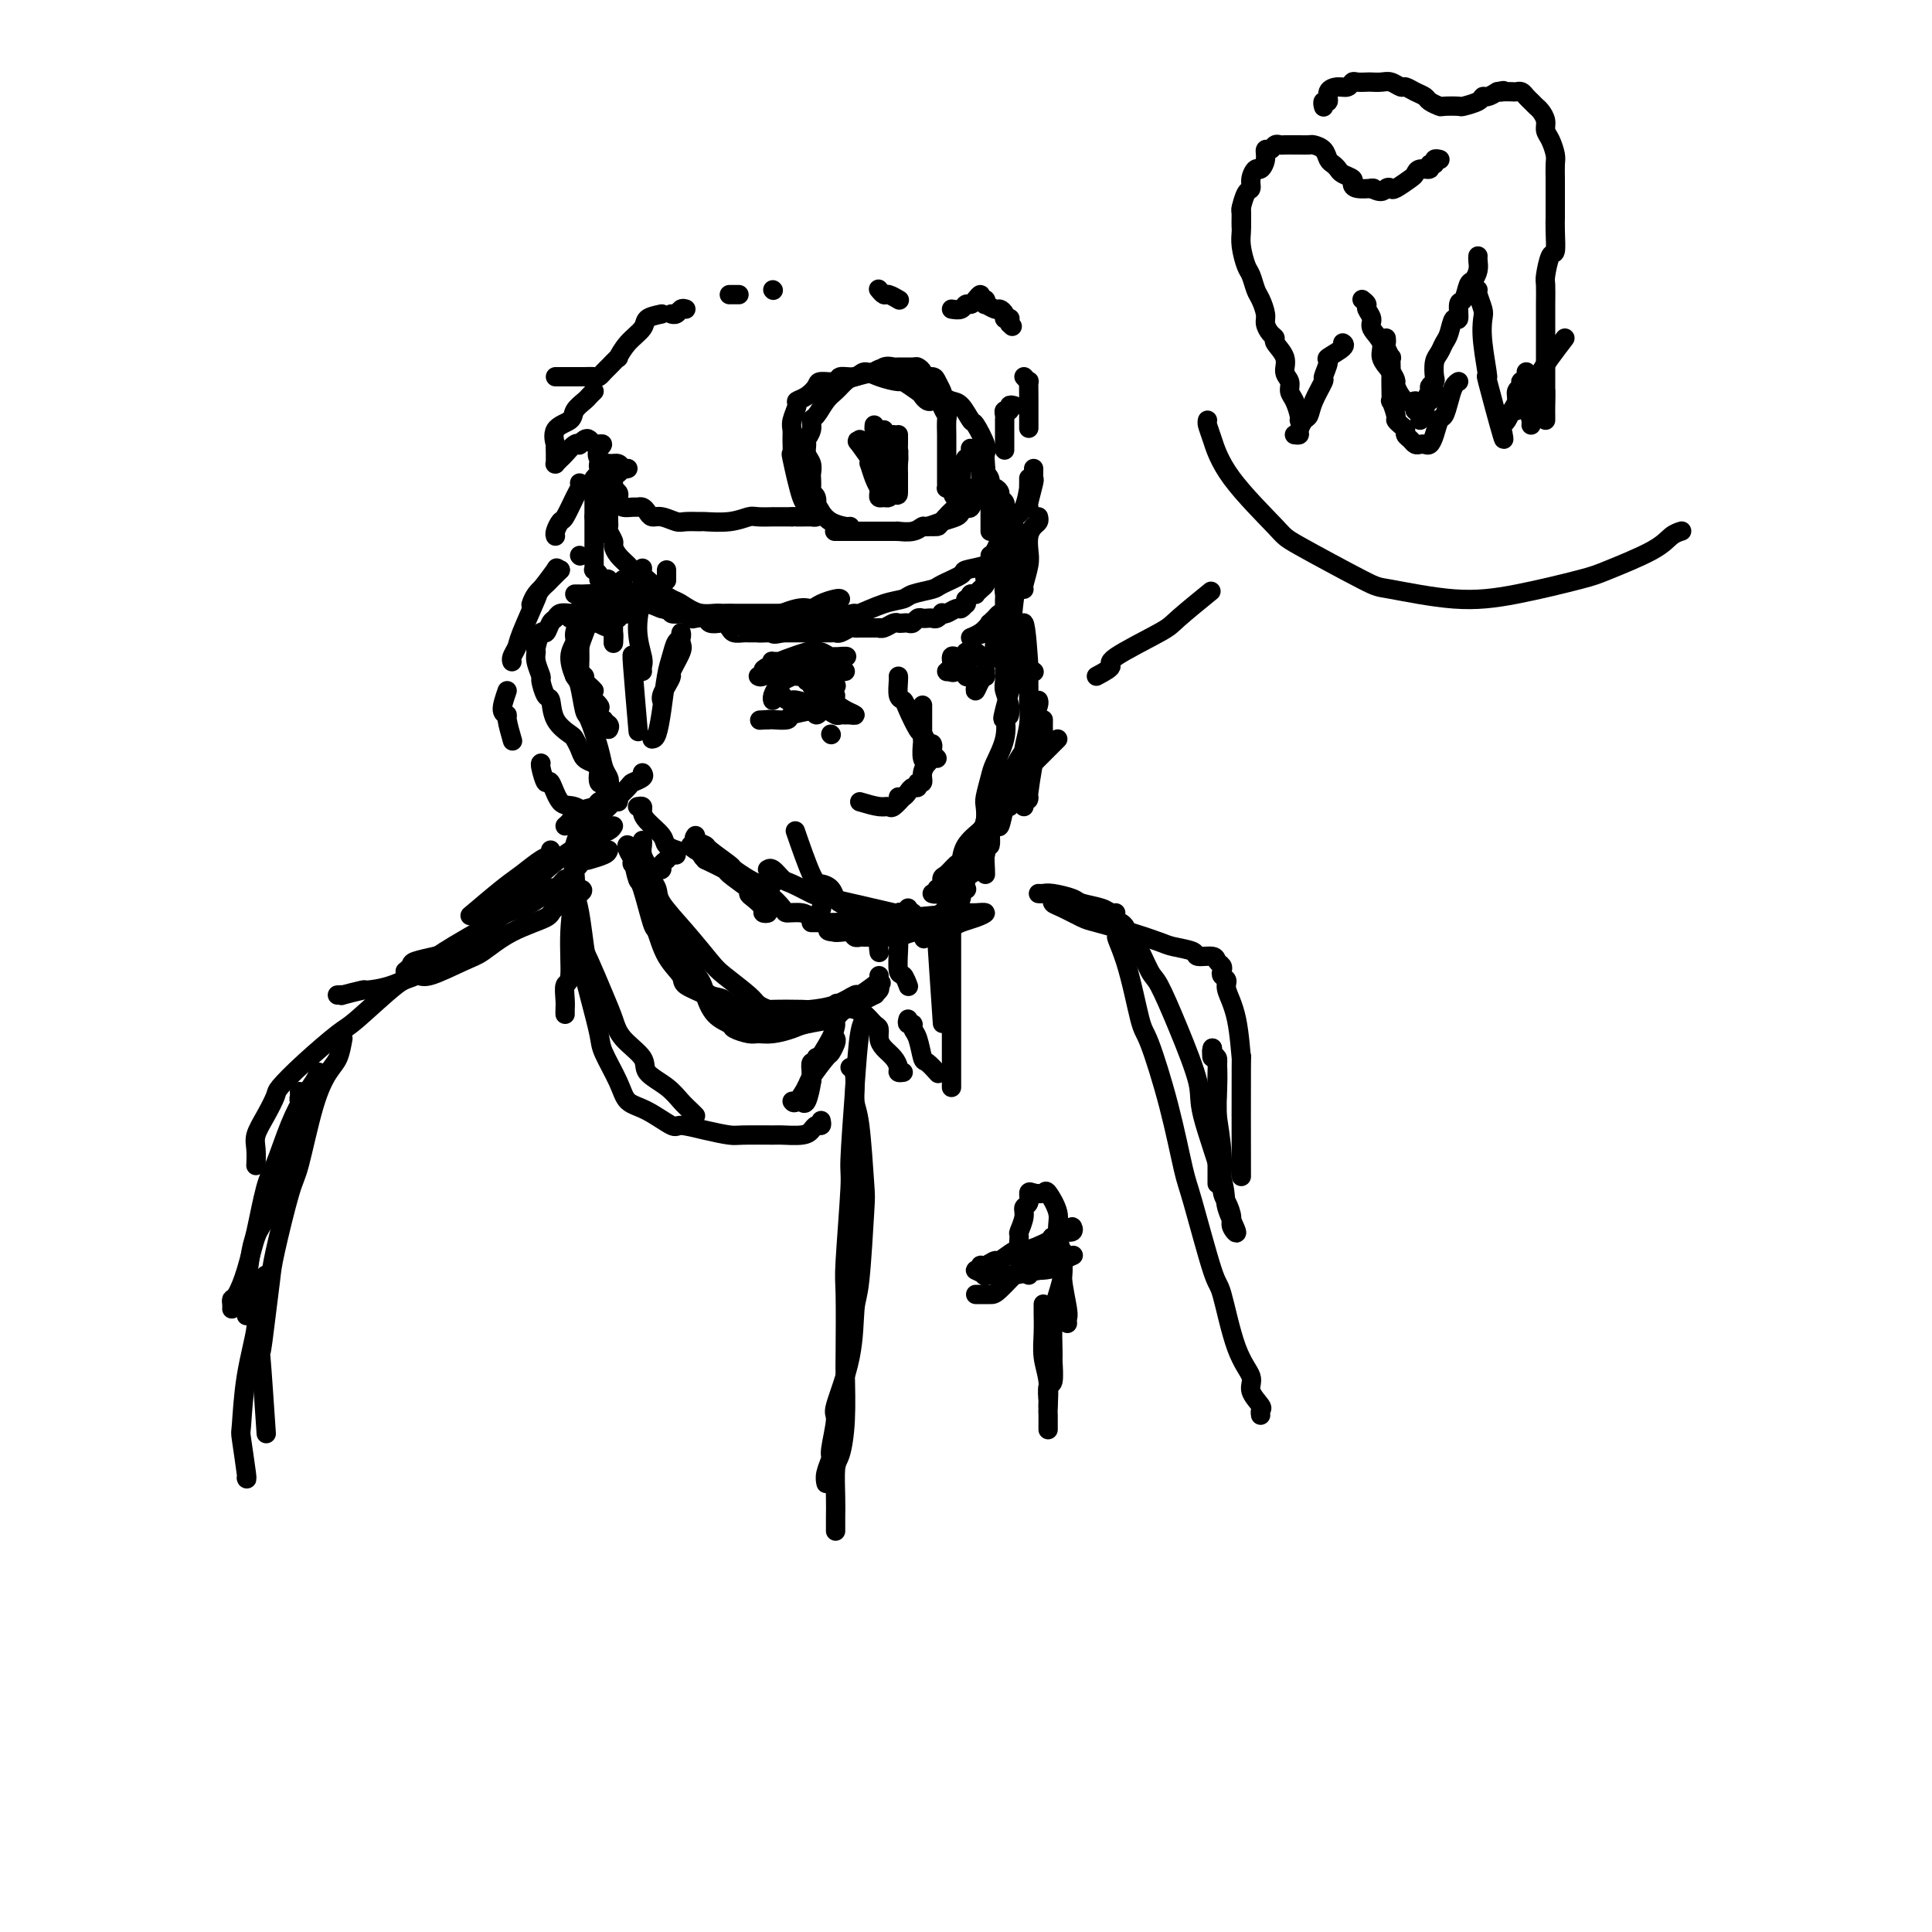 <svg viewBox='0 0 400 400' version='1.1' xmlns='http://www.w3.org/2000/svg' xmlns:xlink='http://www.w3.org/1999/xlink'><g fill='none' stroke='rgb(0,0,0)' stroke-width='4' stroke-linecap='round' stroke-linejoin='round'><path d='M128,98c0.115,-0.089 0.231,-0.179 0,0c-0.231,0.179 -0.808,0.625 -1,1c-0.192,0.375 0.001,0.678 0,1c-0.001,0.322 -0.194,0.665 0,1c0.194,0.335 0.777,0.664 1,1c0.223,0.336 0.087,0.679 0,1c-0.087,0.321 -0.126,0.621 0,1c0.126,0.379 0.415,0.836 1,1c0.585,0.164 1.466,0.034 2,0c0.534,-0.034 0.722,0.028 1,0c0.278,-0.028 0.645,-0.147 1,0c0.355,0.147 0.698,0.561 1,1c0.302,0.439 0.561,0.902 1,1c0.439,0.098 1.056,-0.170 2,0c0.944,0.170 2.216,0.779 3,1c0.784,0.221 1.082,0.056 2,0c0.918,-0.056 2.457,-0.001 3,0c0.543,0.001 0.091,-0.052 1,0c0.909,0.052 3.179,0.210 5,0c1.821,-0.210 3.192,-0.788 4,-1c0.808,-0.212 1.052,-0.057 2,0c0.948,0.057 2.602,0.015 3,0c0.398,-0.015 -0.458,-0.004 0,0c0.458,0.004 2.229,0.002 4,0'/><path d='M164,107c3.835,-0.154 1.424,-0.041 1,0c-0.424,0.041 1.140,0.008 2,0c0.860,-0.008 1.015,0.008 1,0c-0.015,-0.008 -0.200,-0.039 0,0c0.200,0.039 0.787,0.147 1,0c0.213,-0.147 0.053,-0.550 0,-1c-0.053,-0.450 -0.000,-0.945 0,-1c0.000,-0.055 -0.052,0.332 0,0c0.052,-0.332 0.210,-1.384 0,-2c-0.210,-0.616 -0.787,-0.798 -1,-1c-0.213,-0.202 -0.061,-0.424 0,-1c0.061,-0.576 0.031,-1.506 0,-2c-0.031,-0.494 -0.062,-0.551 0,-1c0.062,-0.449 0.217,-1.289 0,-2c-0.217,-0.711 -0.805,-1.294 -1,-2c-0.195,-0.706 0.002,-1.535 0,-2c-0.002,-0.465 -0.205,-0.565 0,-1c0.205,-0.435 0.817,-1.204 1,-2c0.183,-0.796 -0.064,-1.617 0,-2c0.064,-0.383 0.438,-0.326 1,-1c0.562,-0.674 1.311,-2.078 2,-3c0.689,-0.922 1.319,-1.360 2,-2c0.681,-0.640 1.414,-1.480 2,-2c0.586,-0.520 1.025,-0.720 2,-1c0.975,-0.280 2.488,-0.640 4,-1'/><path d='M181,77c2.054,-1.332 1.188,-0.160 1,0c-0.188,0.160 0.302,-0.690 1,-1c0.698,-0.310 1.603,-0.080 2,0c0.397,0.080 0.287,0.011 1,0c0.713,-0.011 2.250,0.035 3,0c0.750,-0.035 0.711,-0.151 1,0c0.289,0.151 0.904,0.569 1,1c0.096,0.431 -0.328,0.874 0,1c0.328,0.126 1.407,-0.066 2,0c0.593,0.066 0.698,0.389 1,1c0.302,0.611 0.799,1.509 1,2c0.201,0.491 0.106,0.573 0,1c-0.106,0.427 -0.225,1.199 0,2c0.225,0.801 0.792,1.632 1,2c0.208,0.368 0.056,0.273 0,1c-0.056,0.727 -0.015,2.276 0,3c0.015,0.724 0.004,0.624 0,1c-0.004,0.376 -0.001,1.228 0,2c0.001,0.772 0.000,1.464 0,2c-0.000,0.536 -0.000,0.917 0,1c0.000,0.083 -0.000,-0.133 0,0c0.000,0.133 0.000,0.614 0,1c-0.000,0.386 -0.001,0.678 0,1c0.001,0.322 0.003,0.675 0,1c-0.003,0.325 -0.011,0.623 0,1c0.011,0.377 0.041,0.832 0,1c-0.041,0.168 -0.155,0.048 0,0c0.155,-0.048 0.577,-0.024 1,0'/><path d='M197,101c0.630,3.407 0.705,0.924 1,0c0.295,-0.924 0.811,-0.289 1,0c0.189,0.289 0.051,0.232 0,0c-0.051,-0.232 -0.015,-0.641 0,-1c0.015,-0.359 0.008,-0.670 0,-1c-0.008,-0.330 -0.016,-0.681 0,-1c0.016,-0.319 0.056,-0.607 0,-1c-0.056,-0.393 -0.208,-0.891 0,-1c0.208,-0.109 0.777,0.171 1,0c0.223,-0.171 0.101,-0.793 0,-1c-0.101,-0.207 -0.181,-0.000 0,0c0.181,0.000 0.623,-0.207 1,0c0.377,0.207 0.689,0.829 1,1c0.311,0.171 0.622,-0.108 1,0c0.378,0.108 0.822,0.602 1,1c0.178,0.398 0.089,0.699 0,1'/><path d='M204,98c1.012,0.698 1.041,1.444 1,2c-0.041,0.556 -0.151,0.922 0,1c0.151,0.078 0.562,-0.133 1,0c0.438,0.133 0.902,0.609 1,1c0.098,0.391 -0.170,0.695 0,1c0.170,0.305 0.778,0.610 1,1c0.222,0.390 0.060,0.865 0,1c-0.060,0.135 -0.016,-0.071 0,0c0.016,0.071 0.004,0.418 0,1c-0.004,0.582 -0.001,1.399 0,2c0.001,0.601 0.000,0.987 0,1c-0.000,0.013 -0.000,-0.346 0,0c0.000,0.346 0.001,1.398 0,2c-0.001,0.602 -0.004,0.755 0,1c0.004,0.245 0.016,0.581 0,1c-0.016,0.419 -0.060,0.922 0,1c0.060,0.078 0.222,-0.267 0,0c-0.222,0.267 -0.829,1.147 -1,2c-0.171,0.853 0.094,1.678 0,2c-0.094,0.322 -0.547,0.142 -1,0c-0.453,-0.142 -0.905,-0.245 -1,0c-0.095,0.245 0.168,0.839 0,1c-0.168,0.161 -0.767,-0.111 -1,0c-0.233,0.111 -0.100,0.604 0,1c0.100,0.396 0.168,0.694 0,1c-0.168,0.306 -0.571,0.618 -1,1c-0.429,0.382 -0.885,0.834 -1,1c-0.115,0.166 0.110,0.048 0,0c-0.110,-0.048 -0.555,-0.024 -1,0'/><path d='M201,123c-1.306,1.863 -1.070,1.020 -1,1c0.070,-0.020 -0.026,0.783 0,1c0.026,0.217 0.175,-0.152 0,0c-0.175,0.152 -0.673,0.824 -1,1c-0.327,0.176 -0.483,-0.145 -1,0c-0.517,0.145 -1.395,0.757 -2,1c-0.605,0.243 -0.936,0.118 -1,0c-0.064,-0.118 0.137,-0.227 0,0c-0.137,0.227 -0.614,0.792 -1,1c-0.386,0.208 -0.681,0.060 -1,0c-0.319,-0.060 -0.663,-0.030 -1,0c-0.337,0.030 -0.668,0.061 -1,0c-0.332,-0.061 -0.667,-0.212 -1,0c-0.333,0.212 -0.666,0.788 -1,1c-0.334,0.212 -0.670,0.061 -1,0c-0.330,-0.061 -0.653,-0.030 -1,0c-0.347,0.030 -0.718,0.061 -1,0c-0.282,-0.061 -0.475,-0.212 -1,0c-0.525,0.212 -1.384,0.789 -2,1c-0.616,0.211 -0.991,0.056 -1,0c-0.009,-0.056 0.348,-0.015 0,0c-0.348,0.015 -1.402,0.003 -2,0c-0.598,-0.003 -0.741,0.003 -1,0c-0.259,-0.003 -0.633,-0.015 -1,0c-0.367,0.015 -0.728,0.057 -1,0c-0.272,-0.057 -0.457,-0.211 -1,0c-0.543,0.211 -1.445,0.789 -2,1c-0.555,0.211 -0.765,0.057 -1,0c-0.235,-0.057 -0.496,-0.016 -1,0c-0.504,0.016 -1.252,0.008 -2,0'/><path d='M170,131c-3.963,0.464 -2.371,0.124 -2,0c0.371,-0.124 -0.478,-0.033 -1,0c-0.522,0.033 -0.717,0.009 -1,0c-0.283,-0.009 -0.653,-0.002 -1,0c-0.347,0.002 -0.669,0.001 -1,0c-0.331,-0.001 -0.670,-0.000 -1,0c-0.330,0.000 -0.650,0.000 -1,0c-0.350,-0.000 -0.728,-0.000 -1,0c-0.272,0.000 -0.436,0.000 -1,0c-0.564,-0.000 -1.526,-0.000 -2,0c-0.474,0.000 -0.459,0.001 -1,0c-0.541,-0.001 -1.636,-0.003 -2,0c-0.364,0.003 0.004,0.011 0,0c-0.004,-0.011 -0.381,-0.042 -1,0c-0.619,0.042 -1.479,0.156 -2,0c-0.521,-0.156 -0.702,-0.581 -1,-1c-0.298,-0.419 -0.714,-0.830 -1,-1c-0.286,-0.170 -0.444,-0.097 -1,0c-0.556,0.097 -1.511,0.218 -2,0c-0.489,-0.218 -0.511,-0.777 -1,-1c-0.489,-0.223 -1.446,-0.111 -2,0c-0.554,0.111 -0.707,0.222 -1,0c-0.293,-0.222 -0.726,-0.777 -1,-1c-0.274,-0.223 -0.387,-0.115 -1,0c-0.613,0.115 -1.725,0.238 -2,0c-0.275,-0.238 0.287,-0.837 0,-1c-0.287,-0.163 -1.423,0.110 -2,0c-0.577,-0.110 -0.593,-0.603 -1,-1c-0.407,-0.397 -1.203,-0.699 -2,-1'/><path d='M134,124c-2.959,-1.305 -1.357,-1.067 -1,-1c0.357,0.067 -0.531,-0.038 -1,0c-0.469,0.038 -0.521,0.220 -1,0c-0.479,-0.220 -1.386,-0.843 -2,-1c-0.614,-0.157 -0.934,0.150 -1,0c-0.066,-0.150 0.123,-0.758 0,-1c-0.123,-0.242 -0.559,-0.117 -1,0c-0.441,0.117 -0.888,0.225 -1,0c-0.112,-0.225 0.110,-0.782 0,-1c-0.110,-0.218 -0.551,-0.096 -1,0c-0.449,0.096 -0.905,0.166 -1,0c-0.095,-0.166 0.171,-0.569 0,-1c-0.171,-0.431 -0.778,-0.889 -1,-1c-0.222,-0.111 -0.060,0.124 0,0c0.060,-0.124 0.016,-0.606 0,-1c-0.016,-0.394 -0.004,-0.700 0,-1c0.004,-0.300 0.001,-0.595 0,-1c-0.001,-0.405 -0.000,-0.922 0,-1c0.000,-0.078 0.000,0.281 0,0c-0.000,-0.281 -0.000,-1.203 0,-2c0.000,-0.797 0.000,-1.471 0,-2c-0.000,-0.529 -0.000,-0.915 0,-1c0.000,-0.085 0.000,0.131 0,0c-0.000,-0.131 -0.000,-0.609 0,-1c0.000,-0.391 0.000,-0.696 0,-1'/><path d='M123,107c0.000,-2.163 0.000,-2.072 0,-2c-0.000,0.072 -0.000,0.125 0,0c0.000,-0.125 0.000,-0.429 0,-1c-0.000,-0.571 -0.001,-1.410 0,-2c0.001,-0.590 0.004,-0.932 0,-1c-0.004,-0.068 -0.015,0.137 0,0c0.015,-0.137 0.056,-0.615 0,-1c-0.056,-0.385 -0.208,-0.678 0,-1c0.208,-0.322 0.778,-0.675 1,-1c0.222,-0.325 0.098,-0.623 0,-1c-0.098,-0.377 -0.171,-0.833 0,-1c0.171,-0.167 0.584,-0.045 1,0c0.416,0.045 0.833,0.013 1,0c0.167,-0.013 0.083,-0.006 0,0'/><path d='M181,88c-0.030,0.373 -0.061,0.746 0,1c0.061,0.254 0.213,0.388 0,1c-0.213,0.612 -0.790,1.703 -1,2c-0.210,0.297 -0.054,-0.198 0,0c0.054,0.198 0.004,1.090 0,2c-0.004,0.910 0.037,1.837 0,2c-0.037,0.163 -0.153,-0.437 0,0c0.153,0.437 0.576,1.911 1,3c0.424,1.089 0.849,1.794 1,2c0.151,0.206 0.029,-0.088 0,0c-0.029,0.088 0.034,0.557 0,1c-0.034,0.443 -0.164,0.861 0,1c0.164,0.139 0.621,-0.001 1,0c0.379,0.001 0.680,0.143 1,0c0.320,-0.143 0.660,-0.572 1,-1'/><path d='M185,102c1.000,0.959 1.000,0.356 1,0c0.000,-0.356 0.001,-0.465 0,-1c-0.001,-0.535 -0.003,-1.495 0,-2c0.003,-0.505 0.012,-0.555 0,-1c-0.012,-0.445 -0.046,-1.285 0,-2c0.046,-0.715 0.170,-1.306 0,-2c-0.170,-0.694 -0.634,-1.493 -1,-2c-0.366,-0.507 -0.634,-0.724 -1,-1c-0.366,-0.276 -0.829,-0.613 -1,-1c-0.171,-0.387 -0.049,-0.825 0,-1c0.049,-0.175 0.024,-0.088 0,0'/><path d='M142,64c-0.339,-0.113 -0.679,-0.226 -1,0c-0.321,0.226 -0.625,0.792 -1,1c-0.375,0.208 -0.821,0.060 -1,0c-0.179,-0.060 -0.089,-0.030 0,0'/><path d='M137,65c-1.228,0.262 -2.457,0.523 -3,1c-0.543,0.477 -0.401,1.168 -1,2c-0.599,0.832 -1.939,1.805 -3,3c-1.061,1.195 -1.843,2.611 -2,3c-0.157,0.389 0.310,-0.250 0,0c-0.310,0.250 -1.396,1.387 -2,2c-0.604,0.613 -0.725,0.700 -1,1c-0.275,0.300 -0.704,0.812 -1,1c-0.296,0.188 -0.461,0.050 -1,0c-0.539,-0.050 -1.454,-0.013 -2,0c-0.546,0.013 -0.723,0.004 -1,0c-0.277,-0.004 -0.652,-0.001 -1,0c-0.348,0.001 -0.668,0.000 -1,0c-0.332,-0.000 -0.677,-0.000 -1,0c-0.323,0.000 -0.626,0.000 -1,0c-0.374,-0.000 -0.821,-0.000 -1,0c-0.179,0.000 -0.089,0.000 0,0'/><path d='M123,81c-0.368,0.356 -0.737,0.713 -1,1c-0.263,0.287 -0.421,0.505 -1,1c-0.579,0.495 -1.581,1.265 -2,2c-0.419,0.735 -0.256,1.433 -1,2c-0.744,0.567 -2.396,1.002 -3,2c-0.604,0.998 -0.162,2.558 0,3c0.162,0.442 0.044,-0.236 0,0c-0.044,0.236 -0.013,1.385 0,2c0.013,0.615 0.007,0.698 0,1c-0.007,0.302 -0.014,0.825 0,1c0.014,0.175 0.049,0.001 0,0c-0.049,-0.001 -0.181,0.171 0,0c0.181,-0.171 0.675,-0.686 1,-1c0.325,-0.314 0.482,-0.427 1,-1c0.518,-0.573 1.396,-1.604 2,-2c0.604,-0.396 0.935,-0.155 1,0c0.065,0.155 -0.137,0.224 0,0c0.137,-0.224 0.614,-0.740 1,-1c0.386,-0.260 0.681,-0.262 1,0c0.319,0.262 0.663,0.789 1,1c0.337,0.211 0.669,0.105 1,0'/><path d='M124,92c1.417,-0.342 0.459,0.305 0,1c-0.459,0.695 -0.421,1.440 0,2c0.421,0.560 1.223,0.935 2,1c0.777,0.065 1.528,-0.178 2,0c0.472,0.178 0.666,0.779 1,1c0.334,0.221 0.810,0.063 1,0c0.190,-0.063 0.095,-0.032 0,0'/><path d='M151,61c0.452,0.000 0.905,0.000 1,0c0.095,0.000 -0.167,0.000 0,0c0.167,-0.000 0.762,-0.000 1,0c0.238,0.000 0.119,0.000 0,0'/><path d='M160,60c0.000,0.000 0.100,0.100 0.1,0.1'/><path d='M182,60c-0.099,-0.121 -0.198,-0.242 0,0c0.198,0.242 0.692,0.848 1,1c0.308,0.152 0.429,-0.152 1,0c0.571,0.152 1.592,0.758 2,1c0.408,0.242 0.204,0.121 0,0'/><path d='M197,64c0.757,0.119 1.513,0.237 2,0c0.487,-0.237 0.704,-0.830 1,-1c0.296,-0.170 0.671,0.083 1,0c0.329,-0.083 0.610,-0.501 1,-1c0.390,-0.499 0.887,-1.077 1,-1c0.113,0.077 -0.159,0.809 0,1c0.159,0.191 0.749,-0.160 1,0c0.251,0.160 0.162,0.830 0,1c-0.162,0.170 -0.398,-0.161 0,0c0.398,0.161 1.431,0.814 2,1c0.569,0.186 0.674,-0.094 1,0c0.326,0.094 0.872,0.564 1,1c0.128,0.436 -0.162,0.839 0,1c0.162,0.161 0.774,0.082 1,0c0.226,-0.082 0.064,-0.166 0,0c-0.064,0.166 -0.032,0.583 0,1'/><path d='M209,67c1.000,1.000 0.500,0.500 0,0'/><path d='M212,78c0.423,0.466 0.845,0.931 1,1c0.155,0.069 0.041,-0.260 0,0c-0.041,0.260 -0.011,1.108 0,3c0.011,1.892 0.003,4.826 0,6c-0.003,1.174 -0.002,0.587 0,0'/><path d='M210,84c-0.453,-0.119 -0.906,-0.238 -1,0c-0.094,0.238 0.171,0.833 0,1c-0.171,0.167 -0.778,-0.093 -1,0c-0.222,0.093 -0.060,0.538 0,1c0.060,0.462 0.016,0.940 0,1c-0.016,0.060 -0.004,-0.299 0,0c0.004,0.299 0.001,1.255 0,2c-0.001,0.745 -0.000,1.277 0,2c0.000,0.723 0.000,1.635 0,2c-0.000,0.365 -0.000,0.182 0,0'/><path d='M173,110c-0.171,0.000 -0.341,0.000 0,0c0.341,-0.000 1.195,-0.000 2,0c0.805,0.000 1.563,0.000 2,0c0.437,-0.000 0.554,-0.000 1,0c0.446,0.000 1.220,0.000 2,0c0.780,-0.000 1.565,-0.000 2,0c0.435,0.000 0.518,0.001 1,0c0.482,-0.001 1.362,-0.004 2,0c0.638,0.004 1.034,0.016 1,0c-0.034,-0.016 -0.498,-0.060 0,0c0.498,0.060 1.958,0.223 3,0c1.042,-0.223 1.665,-0.833 2,-1c0.335,-0.167 0.380,0.108 1,0c0.620,-0.108 1.815,-0.601 3,-1c1.185,-0.399 2.360,-0.706 3,-1c0.640,-0.294 0.745,-0.576 1,-1c0.255,-0.424 0.661,-0.991 1,-1c0.339,-0.009 0.613,0.541 1,0c0.387,-0.541 0.889,-2.172 1,-3c0.111,-0.828 -0.169,-0.854 0,-1c0.169,-0.146 0.788,-0.411 1,-1c0.212,-0.589 0.018,-1.503 0,-2c-0.018,-0.497 0.139,-0.576 0,-1c-0.139,-0.424 -0.576,-1.191 -1,-2c-0.424,-0.809 -0.835,-1.660 -1,-2c-0.165,-0.340 -0.082,-0.170 0,0'/><path d='M193,83c-0.316,0.100 -0.631,0.199 -1,0c-0.369,-0.199 -0.791,-0.697 -1,-1c-0.209,-0.303 -0.206,-0.412 -1,-1c-0.794,-0.588 -2.385,-1.656 -3,-2c-0.615,-0.344 -0.253,0.036 -1,0c-0.747,-0.036 -2.604,-0.489 -4,-1c-1.396,-0.511 -2.332,-1.080 -3,-1c-0.668,0.080 -1.067,0.808 -2,1c-0.933,0.192 -2.399,-0.152 -3,0c-0.601,0.152 -0.337,0.801 -1,1c-0.663,0.199 -2.254,-0.051 -3,0c-0.746,0.051 -0.649,0.401 -1,1c-0.351,0.599 -1.152,1.445 -2,2c-0.848,0.555 -1.744,0.818 -2,1c-0.256,0.182 0.128,0.282 0,1c-0.128,0.718 -0.768,2.055 -1,3c-0.232,0.945 -0.056,1.498 0,2c0.056,0.502 -0.009,0.953 0,2c0.009,1.047 0.092,2.691 0,3c-0.092,0.309 -0.357,-0.716 0,1c0.357,1.716 1.338,6.175 2,8c0.662,1.825 1.005,1.017 1,1c-0.005,-0.017 -0.359,0.756 0,1c0.359,0.244 1.431,-0.040 2,0c0.569,0.040 0.636,0.403 1,1c0.364,0.597 1.025,1.428 2,2c0.975,0.572 2.262,0.885 3,1c0.738,0.115 0.925,0.033 1,0c0.075,-0.033 0.037,-0.016 0,0'/><path d='M192,109c0.818,0.017 1.637,0.033 2,0c0.363,-0.033 0.272,-0.116 1,-1c0.728,-0.884 2.276,-2.568 3,-3c0.724,-0.432 0.625,0.390 1,0c0.375,-0.390 1.224,-1.992 2,-3c0.776,-1.008 1.478,-1.422 2,-2c0.522,-0.578 0.865,-1.318 1,-2c0.135,-0.682 0.062,-1.304 0,-2c-0.062,-0.696 -0.114,-1.465 0,-2c0.114,-0.535 0.392,-0.836 0,-2c-0.392,-1.164 -1.456,-3.190 -2,-4c-0.544,-0.810 -0.570,-0.403 -1,-1c-0.430,-0.597 -1.264,-2.199 -2,-3c-0.736,-0.801 -1.372,-0.802 -2,-1c-0.628,-0.198 -1.246,-0.592 -2,-1c-0.754,-0.408 -1.644,-0.831 -2,-1c-0.356,-0.169 -0.178,-0.085 0,0'/><path d='M185,90c-0.301,0.303 -0.603,0.606 -1,1c-0.397,0.394 -0.891,0.879 -1,1c-0.109,0.121 0.166,-0.121 0,0c-0.166,0.121 -0.774,0.607 -1,1c-0.226,0.393 -0.072,0.695 0,1c0.072,0.305 0.060,0.615 0,1c-0.060,0.385 -0.170,0.846 0,1c0.170,0.154 0.620,-0.000 1,0c0.380,0.000 0.690,0.154 1,0c0.310,-0.154 0.619,-0.615 1,-1c0.381,-0.385 0.834,-0.694 1,-1c0.166,-0.306 0.044,-0.607 0,-1c-0.044,-0.393 -0.012,-0.876 0,-1c0.012,-0.124 0.003,0.111 0,0c-0.003,-0.111 -0.001,-0.568 0,-1c0.001,-0.432 0.000,-0.838 0,-1c-0.000,-0.162 -0.000,-0.081 0,0'/><path d='M178,91c0.149,0.631 0.298,1.262 0,1c-0.298,-0.262 -1.042,-1.417 0,0c1.042,1.417 3.869,5.405 5,7c1.131,1.595 0.565,0.798 0,0'/><path d='M214,97c0.008,0.309 0.016,0.619 0,1c-0.016,0.381 -0.057,0.834 0,1c0.057,0.166 0.211,0.044 0,1c-0.211,0.956 -0.788,2.988 -1,4c-0.212,1.012 -0.061,1.003 0,1c0.061,-0.003 0.030,-0.002 0,0'/><path d='M213,99c0.004,0.281 0.008,0.562 0,1c-0.008,0.438 -0.030,1.032 0,1c0.030,-0.032 0.110,-0.691 0,0c-0.110,0.691 -0.411,2.734 -1,4c-0.589,1.266 -1.467,1.757 -2,2c-0.533,0.243 -0.721,0.237 -1,1c-0.279,0.763 -0.649,2.296 -1,3c-0.351,0.704 -0.682,0.581 -1,1c-0.318,0.419 -0.624,1.382 -1,2c-0.376,0.618 -0.822,0.891 -1,1c-0.178,0.109 -0.089,0.055 0,0'/><path d='M205,101c0.000,0.204 0.000,0.407 0,1c0.000,0.593 0.000,1.574 0,2c0.000,0.426 -0.000,0.296 0,1c0.000,0.704 0.000,2.240 0,3c0.000,0.760 0.000,0.743 0,1c0.000,0.257 0.000,0.788 0,1c0.000,0.212 0.000,0.106 0,0'/><path d='M207,115c-0.307,0.446 -0.614,0.892 -1,1c-0.386,0.108 -0.849,-0.122 -1,0c-0.151,0.122 0.012,0.596 -1,1c-1.012,0.404 -3.199,0.738 -4,1c-0.801,0.262 -0.216,0.452 -1,1c-0.784,0.548 -2.938,1.455 -4,2c-1.062,0.545 -1.031,0.728 -2,1c-0.969,0.272 -2.938,0.633 -4,1c-1.062,0.367 -1.217,0.740 -2,1c-0.783,0.260 -2.193,0.407 -4,1c-1.807,0.593 -4.009,1.633 -5,2c-0.991,0.367 -0.769,0.060 -1,0c-0.231,-0.060 -0.913,0.128 -4,1c-3.087,0.872 -8.579,2.430 -11,3c-2.421,0.570 -1.773,0.153 -2,0c-0.227,-0.153 -1.330,-0.041 -2,0c-0.670,0.041 -0.906,0.012 -1,0c-0.094,-0.012 -0.047,-0.006 0,0'/><path d='M119,123c0.418,-0.006 0.837,-0.013 1,0c0.163,0.013 0.071,0.045 1,0c0.929,-0.045 2.877,-0.166 4,0c1.123,0.166 1.419,0.619 3,1c1.581,0.381 4.447,0.691 6,1c1.553,0.309 1.792,0.619 3,1c1.208,0.381 3.385,0.834 6,1c2.615,0.166 5.669,0.044 7,0c1.331,-0.044 0.938,-0.012 2,0c1.062,0.012 3.577,0.003 5,0c1.423,-0.003 1.752,-0.001 3,0c1.248,0.001 3.413,0.000 5,0c1.587,-0.000 2.596,-0.000 3,0c0.404,0.000 0.202,0.000 0,0'/><path d='M174,124c-0.131,-0.078 -0.263,-0.157 -1,0c-0.737,0.157 -2.081,0.549 -3,1c-0.919,0.451 -1.413,0.959 -2,1c-0.587,0.041 -1.268,-0.386 -3,0c-1.732,0.386 -4.514,1.583 -6,2c-1.486,0.417 -1.676,0.052 -3,0c-1.324,-0.052 -3.781,0.208 -5,0c-1.219,-0.208 -1.198,-0.885 -2,-1c-0.802,-0.115 -2.426,0.331 -4,0c-1.574,-0.331 -3.098,-1.441 -4,-2c-0.902,-0.559 -1.182,-0.569 -2,-1c-0.818,-0.431 -2.173,-1.284 -3,-2c-0.827,-0.716 -1.126,-1.295 -2,-2c-0.874,-0.705 -2.324,-1.536 -3,-2c-0.676,-0.464 -0.577,-0.562 -1,-1c-0.423,-0.438 -1.367,-1.217 -2,-2c-0.633,-0.783 -0.954,-1.571 -1,-2c-0.046,-0.429 0.184,-0.500 0,-1c-0.184,-0.500 -0.781,-1.428 -1,-2c-0.219,-0.572 -0.059,-0.787 0,-1c0.059,-0.213 0.016,-0.423 0,-1c-0.016,-0.577 -0.004,-1.520 0,-2c0.004,-0.480 0.001,-0.496 0,-1c-0.001,-0.504 -0.000,-1.496 0,-2c0.000,-0.504 0.000,-0.520 0,-1c-0.000,-0.480 -0.000,-1.423 0,-1c0.000,0.423 0.000,2.211 0,4'/><path d='M126,105c-0.333,-1.667 -0.167,-0.833 0,0'/><path d='M129,120c0.000,0.833 0.000,1.667 0,2c0.000,0.333 0.000,0.167 0,0'/><path d='M127,130c0.000,0.200 0.000,0.400 0,1c0.000,0.600 0.000,1.600 0,2c0.000,0.400 0.000,0.200 0,0'/><path d='M128,126c-0.293,-0.461 -0.587,-0.922 -1,-1c-0.413,-0.078 -0.946,0.226 -1,0c-0.054,-0.226 0.370,-0.984 0,-1c-0.370,-0.016 -1.534,0.710 -2,1c-0.466,0.290 -0.233,0.145 0,0'/><path d='M119,140c0.000,0.000 0.100,0.100 0.1,0.1'/><path d='M124,128c-0.332,0.462 -0.663,0.924 -1,1c-0.337,0.076 -0.679,-0.236 -1,0c-0.321,0.236 -0.622,1.018 -1,2c-0.378,0.982 -0.834,2.164 -1,3c-0.166,0.836 -0.041,1.327 0,2c0.041,0.673 -0.001,1.527 0,2c0.001,0.473 0.046,0.565 0,1c-0.046,0.435 -0.184,1.215 0,2c0.184,0.785 0.689,1.577 1,2c0.311,0.423 0.427,0.478 1,1c0.573,0.522 1.604,1.513 2,2c0.396,0.487 0.158,0.471 0,1c-0.158,0.529 -0.235,1.604 0,2c0.235,0.396 0.781,0.113 1,0c0.219,-0.113 0.109,-0.057 0,0'/><path d='M120,141c-0.422,-0.422 -0.844,-0.844 -1,-1c-0.156,-0.156 -0.044,-0.044 0,0c0.044,0.044 0.022,0.022 0,0'/><path d='M118,128c0.300,-0.456 0.601,-0.912 1,-1c0.399,-0.088 0.898,0.191 1,0c0.102,-0.191 -0.193,-0.851 0,-1c0.193,-0.149 0.874,0.213 1,0c0.126,-0.213 -0.304,-1.000 0,-1c0.304,0.000 1.342,0.788 2,1c0.658,0.212 0.937,-0.154 1,0c0.063,0.154 -0.088,0.826 0,1c0.088,0.174 0.415,-0.149 1,0c0.585,0.149 1.427,0.771 2,1c0.573,0.229 0.878,0.065 1,0c0.122,-0.065 0.061,-0.033 0,0'/><path d='M130,127c-0.298,0.116 -0.596,0.231 -1,0c-0.404,-0.231 -0.915,-0.809 -1,-1c-0.085,-0.191 0.254,0.003 0,0c-0.254,-0.003 -1.101,-0.204 -2,0c-0.899,0.204 -1.848,0.813 -2,1c-0.152,0.187 0.495,-0.048 0,0c-0.495,0.048 -2.133,0.380 -3,1c-0.867,0.620 -0.964,1.530 -1,2c-0.036,0.470 -0.011,0.501 0,1c0.011,0.499 0.007,1.468 0,2c-0.007,0.532 -0.017,0.629 0,1c0.017,0.371 0.060,1.016 0,2c-0.060,0.984 -0.223,2.306 0,3c0.223,0.694 0.830,0.761 1,1c0.170,0.239 -0.099,0.652 0,1c0.099,0.348 0.565,0.632 1,1c0.435,0.368 0.839,0.819 1,1c0.161,0.181 0.081,0.090 0,0'/><path d='M122,148c0.370,-0.091 0.740,-0.182 1,0c0.260,0.182 0.410,0.636 1,1c0.590,0.364 1.620,0.636 2,1c0.380,0.364 0.108,0.818 0,1c-0.108,0.182 -0.054,0.091 0,0'/><path d='M210,109c0.000,-0.054 0.000,-0.107 0,0c0.000,0.107 0.000,0.375 0,1c0.000,0.625 0.000,1.607 0,2c0.000,0.393 0.000,0.196 0,0'/><path d='M210,115c-0.033,0.335 -0.065,0.670 0,1c0.065,0.330 0.228,0.656 0,1c-0.228,0.344 -0.846,0.708 -1,1c-0.154,0.292 0.155,0.512 0,1c-0.155,0.488 -0.774,1.244 -1,2c-0.226,0.756 -0.061,1.513 0,2c0.061,0.487 0.016,0.704 0,1c-0.016,0.296 -0.005,0.671 0,1c0.005,0.329 0.002,0.613 0,1c-0.002,0.387 -0.004,0.877 0,1c0.004,0.123 0.015,-0.121 0,0c-0.015,0.121 -0.056,0.605 0,1c0.056,0.395 0.207,0.699 0,1c-0.207,0.301 -0.774,0.600 -1,1c-0.226,0.400 -0.112,0.902 0,1c0.112,0.098 0.223,-0.208 0,0c-0.223,0.208 -0.778,0.932 -1,2c-0.222,1.068 -0.111,2.482 0,3c0.111,0.518 0.222,0.139 0,0c-0.222,-0.139 -0.778,-0.040 -1,0c-0.222,0.040 -0.111,0.020 0,0'/><path d='M208,134c-0.001,0.636 -0.001,1.272 0,2c0.001,0.728 0.004,1.549 0,2c-0.004,0.451 -0.015,0.531 0,1c0.015,0.469 0.057,1.327 0,2c-0.057,0.673 -0.211,1.160 0,2c0.211,0.840 0.788,2.034 1,3c0.212,0.966 0.061,1.705 0,2c-0.061,0.295 -0.030,0.148 0,0'/><path d='M215,107c0.083,0.350 0.167,0.700 0,1c-0.167,0.300 -0.584,0.550 -1,1c-0.416,0.450 -0.829,1.101 -1,2c-0.171,0.899 -0.098,2.045 0,3c0.098,0.955 0.222,1.720 0,3c-0.222,1.280 -0.791,3.075 -1,4c-0.209,0.925 -0.060,0.978 0,1c0.060,0.022 0.030,0.011 0,0'/><path d='M214,139c0.000,0.000 0.100,0.100 0.1,0.1'/><path d='M212,117c-0.445,0.616 -0.891,1.232 -1,2c-0.109,0.768 0.118,1.688 0,2c-0.118,0.312 -0.581,0.017 -1,3c-0.419,2.983 -0.793,9.243 -1,12c-0.207,2.757 -0.248,2.012 0,2c0.248,-0.012 0.785,0.711 1,1c0.215,0.289 0.107,0.145 0,0'/><path d='M210,140c0.000,0.000 0.000,0.000 0,0c0.000,0.000 0.000,0.000 0,0'/><path d='M216,149c0.004,0.394 0.007,0.787 0,1c-0.007,0.213 -0.025,0.245 0,1c0.025,0.755 0.094,2.233 0,2c-0.094,-0.233 -0.351,-2.178 -1,0c-0.649,2.178 -1.691,8.478 -2,11c-0.309,2.522 0.113,1.264 0,1c-0.113,-0.264 -0.762,0.465 -1,1c-0.238,0.535 -0.064,0.875 0,1c0.064,0.125 0.018,0.036 0,0c-0.018,-0.036 -0.009,-0.018 0,0'/><path d='M215,145c0.076,0.226 0.152,0.452 0,1c-0.152,0.548 -0.533,1.420 -1,3c-0.467,1.580 -1.018,3.870 -1,4c0.018,0.130 0.607,-1.898 0,0c-0.607,1.898 -2.411,7.724 -3,10c-0.589,2.276 0.038,1.002 0,1c-0.038,-0.002 -0.741,1.269 -1,2c-0.259,0.731 -0.074,0.923 0,1c0.074,0.077 0.037,0.038 0,0'/><path d='M213,157c0.000,0.000 0.100,0.100 0.1,0.1'/><path d='M209,164c0.122,0.335 0.244,0.671 0,1c-0.244,0.329 -0.853,0.653 -1,1c-0.147,0.347 0.167,0.719 0,1c-0.167,0.281 -0.815,0.471 -1,1c-0.185,0.529 0.094,1.396 0,2c-0.094,0.604 -0.561,0.945 -1,1c-0.439,0.055 -0.849,-0.178 -1,0c-0.151,0.178 -0.043,0.765 0,1c0.043,0.235 0.022,0.117 0,0'/><path d='M205,170c-0.430,-0.101 -0.861,-0.202 -1,0c-0.139,0.202 0.013,0.707 0,1c-0.013,0.293 -0.192,0.373 -1,1c-0.808,0.627 -2.245,1.802 -3,3c-0.755,1.198 -0.828,2.420 -1,3c-0.172,0.580 -0.442,0.519 -1,1c-0.558,0.481 -1.402,1.506 -2,2c-0.598,0.494 -0.948,0.458 -1,1c-0.052,0.542 0.196,1.662 0,2c-0.196,0.338 -0.836,-0.105 -1,0c-0.164,0.105 0.148,0.759 0,1c-0.148,0.241 -0.757,0.069 -1,0c-0.243,-0.069 -0.122,-0.034 0,0'/><path d='M200,178c0.172,0.084 0.344,0.168 1,-1c0.656,-1.168 1.797,-3.588 2,-4c0.203,-0.412 -0.530,1.185 1,-2c1.530,-3.185 5.324,-11.151 7,-14c1.676,-2.849 1.234,-0.579 1,0c-0.234,0.579 -0.259,-0.531 0,-2c0.259,-1.469 0.802,-3.297 1,-5c0.198,-1.703 0.050,-3.281 0,-4c-0.050,-0.719 -0.004,-0.577 0,-2c0.004,-1.423 -0.034,-4.410 0,-5c0.034,-0.590 0.142,1.217 0,-1c-0.142,-2.217 -0.532,-8.457 -1,-9c-0.468,-0.543 -1.013,4.611 -1,6c0.013,1.389 0.585,-0.988 0,1c-0.585,1.988 -2.328,8.340 -3,11c-0.672,2.660 -0.275,1.626 0,2c0.275,0.374 0.427,2.154 0,4c-0.427,1.846 -1.434,3.758 -2,5c-0.566,1.242 -0.690,1.813 -1,3c-0.310,1.187 -0.805,2.988 -1,4c-0.195,1.012 -0.091,1.234 0,2c0.091,0.766 0.169,2.076 0,3c-0.169,0.924 -0.584,1.462 -1,2'/><path d='M203,172c-1.631,7.070 -1.208,3.243 -1,2c0.208,-1.243 0.200,0.096 0,1c-0.200,0.904 -0.594,1.373 -1,2c-0.406,0.627 -0.826,1.411 -1,2c-0.174,0.589 -0.102,0.984 0,1c0.102,0.016 0.233,-0.347 0,0c-0.233,0.347 -0.832,1.402 -1,2c-0.168,0.598 0.095,0.738 0,1c-0.095,0.262 -0.546,0.647 -1,1c-0.454,0.353 -0.910,0.673 -1,1c-0.090,0.327 0.187,0.661 0,1c-0.187,0.339 -0.837,0.683 -1,1c-0.163,0.317 0.163,0.607 0,1c-0.163,0.393 -0.814,0.890 -1,1c-0.186,0.110 0.095,-0.166 0,0c-0.095,0.166 -0.564,0.776 -1,1c-0.436,0.224 -0.839,0.064 -1,0c-0.161,-0.064 -0.081,-0.032 0,0'/><path d='M127,133c0.052,-0.754 0.104,-1.507 0,-2c-0.104,-0.493 -0.364,-0.724 -1,-1c-0.636,-0.276 -1.648,-0.596 -2,-1c-0.352,-0.404 -0.044,-0.893 0,-1c0.044,-0.107 -0.177,0.166 -1,0c-0.823,-0.166 -2.248,-0.773 -3,-1c-0.752,-0.227 -0.831,-0.073 -1,0c-0.169,0.073 -0.426,0.066 -1,0c-0.574,-0.066 -1.463,-0.192 -2,0c-0.537,0.192 -0.722,0.703 -1,1c-0.278,0.297 -0.649,0.380 -1,1c-0.351,0.620 -0.684,1.779 -1,2c-0.316,0.221 -0.617,-0.494 -1,0c-0.383,0.494 -0.850,2.196 -1,3c-0.150,0.804 0.015,0.710 0,1c-0.015,0.290 -0.211,0.964 0,2c0.211,1.036 0.828,2.433 1,3c0.172,0.567 -0.101,0.302 0,1c0.101,0.698 0.576,2.357 1,3c0.424,0.643 0.796,0.269 1,1c0.204,0.731 0.239,2.567 1,4c0.761,1.433 2.248,2.464 3,3c0.752,0.536 0.769,0.577 1,1c0.231,0.423 0.678,1.229 1,2c0.322,0.771 0.521,1.506 1,2c0.479,0.494 1.240,0.747 2,1'/><path d='M123,158c1.476,1.723 1.167,1.531 1,2c-0.167,0.469 -0.192,1.599 0,2c0.192,0.401 0.599,0.074 1,0c0.401,-0.074 0.794,0.106 1,0c0.206,-0.106 0.224,-0.497 0,-1c-0.224,-0.503 -0.690,-1.119 -1,-2c-0.310,-0.881 -0.464,-2.026 -1,-4c-0.536,-1.974 -1.455,-4.776 -2,-6c-0.545,-1.224 -0.716,-0.870 -1,-2c-0.284,-1.130 -0.680,-3.743 -1,-5c-0.320,-1.257 -0.565,-1.156 -1,-2c-0.435,-0.844 -1.060,-2.632 -1,-4c0.060,-1.368 0.804,-2.317 1,-3c0.196,-0.683 -0.158,-1.101 0,-2c0.158,-0.899 0.827,-2.280 1,-3c0.173,-0.720 -0.149,-0.781 0,-1c0.149,-0.219 0.771,-0.597 1,-1c0.229,-0.403 0.065,-0.829 0,-1c-0.065,-0.171 -0.033,-0.085 0,0'/><path d='M126,162c0.310,0.762 0.619,1.524 1,2c0.381,0.476 0.833,0.667 1,1c0.167,0.333 0.048,0.810 0,1c-0.048,0.190 -0.024,0.095 0,0'/><path d='M144,173c-0.228,0.317 -0.456,0.633 0,1c0.456,0.367 1.596,0.784 2,1c0.404,0.216 0.074,0.230 1,1c0.926,0.770 3.110,2.298 4,3c0.890,0.702 0.486,0.580 1,1c0.514,0.420 1.946,1.382 3,2c1.054,0.618 1.730,0.891 2,1c0.270,0.109 0.135,0.055 0,0'/><path d='M170,188c0.000,0.000 0.100,0.100 0.1,0.1'/><path d='M160,183c-0.031,-0.732 -0.061,-1.464 0,-2c0.061,-0.536 0.215,-0.878 0,-1c-0.215,-0.122 -0.797,-0.026 -1,0c-0.203,0.026 -0.026,-0.019 0,0c0.026,0.019 -0.098,0.104 0,0c0.098,-0.104 0.417,-0.395 1,0c0.583,0.395 1.430,1.476 2,2c0.570,0.524 0.861,0.490 2,1c1.139,0.510 3.124,1.562 4,2c0.876,0.438 0.641,0.261 4,1c3.359,0.739 10.312,2.394 13,3c2.688,0.606 1.112,0.162 1,0c-0.112,-0.162 1.239,-0.044 2,0c0.761,0.044 0.932,0.012 1,0c0.068,-0.012 0.034,-0.006 0,0'/><path d='M178,189c0.000,0.000 0.100,0.100 0.1,0.1'/><path d='M186,189c0.339,-0.113 0.679,-0.226 1,0c0.321,0.226 0.625,0.792 1,1c0.375,0.208 0.821,0.060 1,0c0.179,-0.060 0.089,-0.030 0,0'/><path d='M192,193c0.111,0.000 0.222,0.000 0,0c-0.222,0.000 -0.778,0.000 -1,0c-0.222,0.000 -0.111,0.000 0,0'/><path d='M176,188c-0.749,-0.362 -1.498,-0.723 -2,-1c-0.502,-0.277 -0.759,-0.468 -1,-1c-0.241,-0.532 -0.468,-1.405 -1,-2c-0.532,-0.595 -1.369,-0.912 -2,-1c-0.631,-0.088 -1.054,0.053 -2,-2c-0.946,-2.053 -2.413,-6.301 -3,-8c-0.587,-1.699 -0.293,-0.850 0,0'/><path d='M191,146c0.000,0.203 0.000,0.405 0,1c-0.000,0.595 -0.001,1.581 0,2c0.001,0.419 0.004,0.270 0,1c-0.004,0.730 -0.015,2.339 0,3c0.015,0.661 0.056,0.373 0,1c-0.056,0.627 -0.207,2.169 0,3c0.207,0.831 0.774,0.952 1,1c0.226,0.048 0.113,0.024 0,0'/><path d='M193,154c0.111,0.230 0.222,0.459 0,1c-0.222,0.541 -0.776,1.392 -1,2c-0.224,0.608 -0.116,0.971 0,1c0.116,0.029 0.242,-0.275 0,0c-0.242,0.275 -0.852,1.131 -1,2c-0.148,0.869 0.168,1.752 0,2c-0.168,0.248 -0.818,-0.140 -1,0c-0.182,0.140 0.105,0.808 0,1c-0.105,0.192 -0.603,-0.092 -1,0c-0.397,0.092 -0.694,0.561 -1,1c-0.306,0.439 -0.621,0.849 -1,1c-0.379,0.151 -0.823,0.043 -1,0c-0.177,-0.043 -0.089,-0.022 0,0'/><path d='M178,166c1.478,0.439 2.957,0.877 4,1c1.043,0.123 1.651,-0.070 2,0c0.349,0.070 0.440,0.404 1,0c0.560,-0.404 1.589,-1.544 2,-2c0.411,-0.456 0.206,-0.228 0,0'/><path d='M194,157c-0.302,-0.324 -0.605,-0.647 -1,-1c-0.395,-0.353 -0.883,-0.735 -1,-1c-0.117,-0.265 0.138,-0.414 0,-1c-0.138,-0.586 -0.668,-1.608 -1,-2c-0.332,-0.392 -0.467,-0.154 -1,-1c-0.533,-0.846 -1.463,-2.777 -2,-4c-0.537,-1.223 -0.680,-1.739 -1,-2c-0.320,-0.261 -0.818,-0.266 -1,-1c-0.182,-0.734 -0.049,-2.198 0,-3c0.049,-0.802 0.014,-0.944 0,-1c-0.014,-0.056 -0.007,-0.028 0,0'/><path d='M167,140c0.452,0.000 0.905,0.000 1,0c0.095,0.000 -0.167,0.000 0,0c0.167,0.000 0.762,0.000 1,0c0.238,0.000 0.119,0.000 0,0'/><path d='M159,139c-0.850,-0.081 -1.699,-0.161 0,-1c1.699,-0.839 5.948,-2.435 8,-3c2.052,-0.565 1.907,-0.099 2,0c0.093,0.099 0.424,-0.169 1,0c0.576,0.169 1.396,0.776 2,1c0.604,0.224 0.991,0.064 1,0c0.009,-0.064 -0.361,-0.031 0,0c0.361,0.031 1.452,0.061 2,0c0.548,-0.061 0.554,-0.212 -2,0c-2.554,0.212 -7.667,0.788 -10,1c-2.333,0.212 -1.885,0.061 -2,0c-0.115,-0.061 -0.792,-0.030 -1,0c-0.208,0.030 0.052,0.061 0,0c-0.052,-0.061 -0.417,-0.212 0,0c0.417,0.212 1.617,0.789 3,1c1.383,0.211 2.949,0.057 4,0c1.051,-0.057 1.586,-0.016 2,0c0.414,0.016 0.707,0.008 1,0'/><path d='M170,138c1.667,0.167 0.833,0.083 0,0'/><path d='M208,127c-0.330,-0.096 -0.659,-0.193 -1,0c-0.341,0.193 -0.693,0.675 -1,1c-0.307,0.325 -0.570,0.494 -1,1c-0.430,0.506 -1.027,1.348 -2,2c-0.973,0.652 -2.323,1.113 -2,1c0.323,-0.113 2.317,-0.801 3,-1c0.683,-0.199 0.053,0.090 0,0c-0.053,-0.090 0.470,-0.560 1,-1c0.530,-0.440 1.066,-0.849 1,-1c-0.066,-0.151 -0.733,-0.043 -1,0c-0.267,0.043 -0.133,0.022 0,0'/><path d='M157,140c0.208,0.121 0.417,0.243 1,0c0.583,-0.243 1.542,-0.850 2,-1c0.458,-0.150 0.416,0.156 1,0c0.584,-0.156 1.796,-0.775 3,-1c1.204,-0.225 2.401,-0.057 3,0c0.599,0.057 0.600,0.001 1,0c0.400,-0.001 1.199,0.052 2,0c0.801,-0.052 1.604,-0.210 2,0c0.396,0.210 0.384,0.788 1,1c0.616,0.212 1.858,0.057 2,0c0.142,-0.057 -0.818,-0.015 -1,0c-0.182,0.015 0.412,0.004 -2,0c-2.412,-0.004 -7.832,-0.001 -10,0c-2.168,0.001 -1.084,0.001 0,0'/><path d='M161,144c0.000,0.000 0.100,0.100 0.1,0.1'/><path d='M170,143c0.311,0.000 0.622,0.000 1,0c0.378,0.000 0.822,0.000 1,0c0.178,0.000 0.089,0.000 0,0'/><path d='M173,144c-0.311,0.000 -0.622,0.000 -1,0c-0.378,0.000 -0.822,0.000 -1,0c-0.178,0.000 -0.089,0.000 0,0'/><path d='M172,152c0.000,0.000 0.100,0.100 0.1,0.1'/><path d='M173,142c0.111,0.000 0.222,0.000 0,0c-0.222,0.000 -0.778,0.000 -1,0c-0.222,0.000 -0.111,0.000 0,0'/><path d='M162,144c0.317,0.417 0.633,0.834 1,1c0.367,0.166 0.783,0.082 1,0c0.217,-0.082 0.233,-0.162 1,0c0.767,0.162 2.285,0.565 3,1c0.715,0.435 0.625,0.901 1,1c0.375,0.099 1.213,-0.170 2,0c0.787,0.170 1.523,0.778 2,1c0.477,0.222 0.696,0.057 1,0c0.304,-0.057 0.693,-0.005 1,0c0.307,0.005 0.531,-0.038 1,0c0.469,0.038 1.184,0.157 1,0c-0.184,-0.157 -1.265,-0.589 -2,-1c-0.735,-0.411 -1.122,-0.800 -2,-1c-0.878,-0.200 -2.246,-0.211 -3,0c-0.754,0.211 -0.896,0.645 -2,1c-1.104,0.355 -3.172,0.631 -4,1c-0.828,0.369 -0.415,0.830 -1,1c-0.585,0.170 -2.167,0.049 -3,0c-0.833,-0.049 -0.916,-0.024 -1,0'/><path d='M159,149c-3.000,0.167 -1.500,0.083 0,0'/><path d='M173,145c-0.342,-0.122 -0.684,-0.244 -1,0c-0.316,0.244 -0.608,0.855 -1,1c-0.392,0.145 -0.886,-0.174 -1,0c-0.114,0.174 0.151,0.842 0,1c-0.151,0.158 -0.719,-0.195 -1,0c-0.281,0.195 -0.276,0.939 0,1c0.276,0.061 0.821,-0.561 1,-1c0.179,-0.439 -0.008,-0.695 0,-1c0.008,-0.305 0.212,-0.660 0,-1c-0.212,-0.340 -0.840,-0.665 -1,-1c-0.160,-0.335 0.150,-0.678 0,-1c-0.150,-0.322 -0.758,-0.622 -1,-1c-0.242,-0.378 -0.116,-0.833 0,-1c0.116,-0.167 0.224,-0.045 0,0c-0.224,0.045 -0.778,0.013 -1,0c-0.222,-0.013 -0.111,-0.006 0,0'/><path d='M167,147c0.447,0.017 0.894,0.035 1,0c0.106,-0.035 -0.129,-0.121 0,0c0.129,0.121 0.624,0.451 1,0c0.376,-0.451 0.635,-1.684 1,-2c0.365,-0.316 0.836,0.283 1,0c0.164,-0.283 0.023,-1.449 0,-2c-0.023,-0.551 0.074,-0.487 0,-1c-0.074,-0.513 -0.319,-1.602 -1,-2c-0.681,-0.398 -1.797,-0.103 -2,0c-0.203,0.103 0.507,0.016 0,0c-0.507,-0.016 -2.231,0.041 -3,0c-0.769,-0.041 -0.584,-0.179 -1,0c-0.416,0.179 -1.432,0.675 -2,1c-0.568,0.325 -0.688,0.479 -1,1c-0.312,0.521 -0.816,1.408 -1,2c-0.184,0.592 -0.050,0.890 0,1c0.050,0.110 0.014,0.031 0,0c-0.014,-0.031 -0.007,-0.016 0,0'/><path d='M198,136c0.336,0.000 0.672,0.000 1,0c0.328,-0.000 0.647,-0.000 1,0c0.353,0.000 0.740,0.000 1,0c0.260,-0.000 0.392,-0.000 1,0c0.608,0.000 1.690,0.001 2,0c0.310,-0.001 -0.153,-0.004 0,0c0.153,0.004 0.923,0.014 1,0c0.077,-0.014 -0.539,-0.053 -1,0c-0.461,0.053 -0.768,0.196 -1,0c-0.232,-0.196 -0.391,-0.732 -1,-1c-0.609,-0.268 -1.670,-0.270 -2,0c-0.330,0.270 0.070,0.811 0,1c-0.070,0.189 -0.612,0.026 -1,0c-0.388,-0.026 -0.623,0.084 -1,0c-0.377,-0.084 -0.895,-0.363 -1,0c-0.105,0.363 0.202,1.367 0,2c-0.202,0.633 -0.915,0.895 -1,1c-0.085,0.105 0.457,0.052 1,0'/><path d='M197,139c0.183,0.460 0.640,0.109 1,0c0.360,-0.109 0.622,0.022 1,0c0.378,-0.022 0.872,-0.199 1,0c0.128,0.199 -0.109,0.774 0,1c0.109,0.226 0.564,0.105 1,0c0.436,-0.105 0.852,-0.192 1,0c0.148,0.192 0.029,0.664 0,1c-0.029,0.336 0.031,0.536 0,1c-0.031,0.464 -0.152,1.192 0,1c0.152,-0.192 0.577,-1.306 1,-2c0.423,-0.694 0.845,-0.970 1,-1c0.155,-0.030 0.042,0.184 0,0c-0.042,-0.184 -0.012,-0.767 0,-1c0.012,-0.233 0.006,-0.117 0,0'/><path d='M219,153c-0.355,0.355 -0.710,0.710 -1,1c-0.290,0.290 -0.515,0.515 -1,1c-0.485,0.485 -1.229,1.232 -2,2c-0.771,0.768 -1.568,1.559 -2,2c-0.432,0.441 -0.501,0.532 -1,1c-0.499,0.468 -1.430,1.312 -2,2c-0.570,0.688 -0.779,1.220 -1,2c-0.221,0.780 -0.455,1.808 -1,3c-0.545,1.192 -1.400,2.547 -2,3c-0.600,0.453 -0.945,0.002 -1,1c-0.055,0.998 0.182,3.444 0,4c-0.182,0.556 -0.781,-0.779 -1,0c-0.219,0.779 -0.059,3.671 0,5c0.059,1.329 0.017,1.094 0,1c-0.017,-0.094 -0.008,-0.047 0,0'/><path d='M211,162c-0.333,0.366 -0.665,0.732 -1,1c-0.335,0.268 -0.672,0.436 -1,1c-0.328,0.564 -0.648,1.522 -1,3c-0.352,1.478 -0.734,3.474 -1,4c-0.266,0.526 -0.414,-0.420 -1,0c-0.586,0.420 -1.611,2.207 -2,3c-0.389,0.793 -0.142,0.594 0,1c0.142,0.406 0.179,1.419 0,2c-0.179,0.581 -0.573,0.732 -1,1c-0.427,0.268 -0.885,0.654 -1,1c-0.115,0.346 0.114,0.652 0,1c-0.114,0.348 -0.570,0.737 -1,1c-0.430,0.263 -0.832,0.399 -1,1c-0.168,0.601 -0.102,1.667 0,2c0.102,0.333 0.238,-0.066 0,0c-0.238,0.066 -0.851,0.596 -1,1c-0.149,0.404 0.166,0.683 0,1c-0.166,0.317 -0.814,0.674 -1,1c-0.186,0.326 0.090,0.623 0,1c-0.090,0.377 -0.546,0.836 -1,1c-0.454,0.164 -0.905,0.034 -1,0c-0.095,-0.034 0.168,0.029 0,0c-0.168,-0.029 -0.766,-0.149 -1,0c-0.234,0.149 -0.104,0.566 0,1c0.104,0.434 0.182,0.886 0,1c-0.182,0.114 -0.623,-0.110 -1,0c-0.377,0.110 -0.688,0.555 -1,1'/><path d='M193,192c-2.947,4.641 -1.314,1.244 -1,0c0.314,-1.244 -0.689,-0.333 -1,0c-0.311,0.333 0.072,0.089 0,0c-0.072,-0.089 -0.598,-0.024 -1,0c-0.402,0.024 -0.681,0.006 -1,0c-0.319,-0.006 -0.680,-0.002 -1,0c-0.320,0.002 -0.600,0.000 -1,0c-0.400,-0.000 -0.921,-0.000 -1,0c-0.079,0.000 0.284,-0.000 0,0c-0.284,0.000 -1.214,0.001 -2,0c-0.786,-0.001 -1.428,-0.004 -2,0c-0.572,0.004 -1.073,0.015 -2,0c-0.927,-0.015 -2.279,-0.057 -3,0c-0.721,0.057 -0.812,0.211 -1,0c-0.188,-0.211 -0.473,-0.789 -1,-1c-0.527,-0.211 -1.298,-0.057 -2,0c-0.702,0.057 -1.337,0.015 -2,0c-0.663,-0.015 -1.355,-0.004 -2,0c-0.645,0.004 -1.242,0.001 -1,0c0.242,-0.001 1.323,-0.000 2,0c0.677,0.000 0.952,0.000 2,0c1.048,-0.000 2.871,-0.000 4,0c1.129,0.000 1.565,0.000 2,0'/><path d='M178,191c2.252,0.065 3.381,0.228 5,0c1.619,-0.228 3.729,-0.846 4,-1c0.271,-0.154 -1.295,0.155 1,0c2.295,-0.155 8.452,-0.774 11,-1c2.548,-0.226 1.487,-0.057 1,0c-0.487,0.057 -0.399,0.004 0,0c0.399,-0.004 1.111,0.040 2,0c0.889,-0.040 1.957,-0.165 2,0c0.043,0.165 -0.937,0.619 -2,1c-1.063,0.381 -2.209,0.690 -3,1c-0.791,0.310 -1.228,0.623 -2,1c-0.772,0.377 -1.878,0.819 -3,1c-1.122,0.181 -2.260,0.101 -3,0c-0.740,-0.101 -1.081,-0.223 -2,0c-0.919,0.223 -2.414,0.792 -3,1c-0.586,0.208 -0.261,0.055 -1,0c-0.739,-0.055 -2.541,-0.014 -3,0c-0.459,0.014 0.425,-0.000 0,0c-0.425,0.000 -2.159,0.014 -3,0c-0.841,-0.014 -0.789,-0.056 -1,0c-0.211,0.056 -0.685,0.211 -1,0c-0.315,-0.211 -0.469,-0.788 -1,-1c-0.531,-0.212 -1.437,-0.061 -2,0c-0.563,0.061 -0.781,0.030 -1,0'/><path d='M173,193c-3.213,-0.240 -0.746,-0.839 0,-1c0.746,-0.161 -0.228,0.115 -1,0c-0.772,-0.115 -1.343,-0.620 -2,-1c-0.657,-0.380 -1.401,-0.634 -2,-1c-0.599,-0.366 -1.052,-0.843 -2,-1c-0.948,-0.157 -2.391,0.006 -3,0c-0.609,-0.006 -0.383,-0.183 -1,-1c-0.617,-0.817 -2.078,-2.276 -3,-3c-0.922,-0.724 -1.306,-0.713 -2,-1c-0.694,-0.287 -1.699,-0.873 -2,-1c-0.301,-0.127 0.101,0.204 0,0c-0.101,-0.204 -0.705,-0.942 -1,-1c-0.295,-0.058 -0.281,0.565 0,1c0.281,0.435 0.831,0.680 1,1c0.169,0.320 -0.041,0.713 0,1c0.041,0.287 0.334,0.467 1,1c0.666,0.533 1.706,1.419 2,2c0.294,0.581 -0.160,0.859 0,1c0.160,0.141 0.932,0.146 1,0c0.068,-0.146 -0.567,-0.444 -1,-1c-0.433,-0.556 -0.663,-1.370 -1,-2c-0.337,-0.630 -0.781,-1.076 -2,-2c-1.219,-0.924 -3.213,-2.326 -4,-3c-0.787,-0.674 -0.368,-0.621 -1,-1c-0.632,-0.379 -2.316,-1.189 -4,-2'/><path d='M146,178c-1.751,-1.729 -0.129,-1.051 0,-1c0.129,0.051 -1.234,-0.525 -2,-1c-0.766,-0.475 -0.933,-0.850 -1,-1c-0.067,-0.150 -0.033,-0.075 0,0'/><path d='M183,193c0.113,0.369 0.226,0.738 0,1c-0.226,0.262 -0.792,0.417 -1,1c-0.208,0.583 -0.060,1.595 0,2c0.060,0.405 0.030,0.202 0,0'/><path d='M187,202c0.000,0.000 0.100,0.100 0.1,0.1'/><path d='M188,188c0.121,0.327 0.243,0.655 0,1c-0.243,0.345 -0.849,0.709 -1,1c-0.151,0.291 0.155,0.509 0,1c-0.155,0.491 -0.771,1.254 -1,2c-0.229,0.746 -0.072,1.475 0,2c0.072,0.525 0.058,0.845 0,2c-0.058,1.155 -0.160,3.145 0,4c0.160,0.855 0.581,0.576 1,1c0.419,0.424 0.834,1.550 1,2c0.166,0.450 0.083,0.225 0,0'/><path d='M132,167c0.430,-0.073 0.859,-0.146 1,0c0.141,0.146 -0.007,0.512 0,1c0.007,0.488 0.171,1.098 1,2c0.829,0.902 2.325,2.098 3,3c0.675,0.902 0.528,1.512 1,2c0.472,0.488 1.563,0.854 2,1c0.437,0.146 0.218,0.073 0,0'/><path d='M133,174c0.030,0.256 0.060,0.512 0,1c-0.060,0.488 -0.208,1.208 0,2c0.208,0.792 0.774,1.655 1,2c0.226,0.345 0.113,0.173 0,0'/><path d='M140,177c-0.341,-0.091 -0.683,-0.182 -1,0c-0.317,0.182 -0.610,0.636 -1,1c-0.390,0.364 -0.879,0.636 -1,1c-0.121,0.364 0.125,0.818 0,1c-0.125,0.182 -0.622,0.090 -1,0c-0.378,-0.090 -0.637,-0.178 -1,0c-0.363,0.178 -0.830,0.623 -1,1c-0.170,0.377 -0.044,0.688 0,1c0.044,0.312 0.005,0.627 0,1c-0.005,0.373 0.024,0.804 0,1c-0.024,0.196 -0.101,0.158 0,1c0.101,0.842 0.381,2.565 1,4c0.619,1.435 1.577,2.581 2,3c0.423,0.419 0.309,0.112 1,1c0.691,0.888 2.186,2.970 3,4c0.814,1.030 0.947,1.009 1,1c0.053,-0.009 0.027,-0.004 0,0'/><path d='M141,198c0.464,0.377 0.928,0.753 1,1c0.072,0.247 -0.248,0.364 0,1c0.248,0.636 1.062,1.792 2,3c0.938,1.208 1.999,2.467 3,3c1.001,0.533 1.944,0.339 3,1c1.056,0.661 2.227,2.178 3,3c0.773,0.822 1.149,0.948 2,1c0.851,0.052 2.177,0.030 4,0c1.823,-0.030 4.142,-0.068 5,0c0.858,0.068 0.255,0.242 1,0c0.745,-0.242 2.839,-0.900 4,-1c1.161,-0.100 1.390,0.358 2,0c0.610,-0.358 1.603,-1.531 2,-2c0.397,-0.469 0.199,-0.235 0,0'/><path d='M182,202c-0.037,0.766 -0.073,1.531 0,2c0.073,0.469 0.257,0.640 0,1c-0.257,0.360 -0.954,0.908 -1,1c-0.046,0.092 0.559,-0.274 0,0c-0.559,0.274 -2.284,1.186 -4,2c-1.716,0.814 -3.425,1.528 -4,2c-0.575,0.472 -0.017,0.701 -1,1c-0.983,0.299 -3.508,0.670 -5,1c-1.492,0.330 -1.952,0.621 -3,1c-1.048,0.379 -2.685,0.845 -4,1c-1.315,0.155 -2.309,-0.001 -3,0c-0.691,0.001 -1.078,0.159 -2,0c-0.922,-0.159 -2.377,-0.635 -3,-1c-0.623,-0.365 -0.412,-0.621 -1,-1c-0.588,-0.379 -1.975,-0.883 -3,-2c-1.025,-1.117 -1.688,-2.846 -2,-4c-0.312,-1.154 -0.272,-1.731 -1,-3c-0.728,-1.269 -2.223,-3.230 -3,-5c-0.777,-1.770 -0.837,-3.351 -1,-4c-0.163,-0.649 -0.428,-0.367 -1,-1c-0.572,-0.633 -1.449,-2.181 -2,-3c-0.551,-0.819 -0.775,-0.910 -1,-1'/><path d='M137,189c-2.433,-4.599 -1.015,-4.096 -1,-4c0.015,0.096 -1.373,-0.215 -2,-1c-0.627,-0.785 -0.495,-2.044 -1,-3c-0.505,-0.956 -1.649,-1.608 -2,-2c-0.351,-0.392 0.091,-0.525 0,-1c-0.091,-0.475 -0.716,-1.293 -1,-2c-0.284,-0.707 -0.227,-1.302 0,-1c0.227,0.302 0.624,1.503 1,3c0.376,1.497 0.732,3.292 1,4c0.268,0.708 0.447,0.329 1,2c0.553,1.671 1.479,5.392 2,7c0.521,1.608 0.638,1.103 1,2c0.362,0.897 0.970,3.196 2,5c1.030,1.804 2.482,3.113 3,4c0.518,0.887 0.104,1.352 1,2c0.896,0.648 3.103,1.480 4,2c0.897,0.520 0.482,0.728 1,1c0.518,0.272 1.967,0.609 4,1c2.033,0.391 4.651,0.835 6,1c1.349,0.165 1.430,0.050 3,0c1.570,-0.050 4.629,-0.036 6,0c1.371,0.036 1.055,0.095 2,0c0.945,-0.095 3.150,-0.345 5,-1c1.850,-0.655 3.344,-1.715 4,-2c0.656,-0.285 0.473,0.204 1,0c0.527,-0.204 1.763,-1.102 3,-2'/><path d='M181,204c2.500,-0.833 1.250,-0.417 0,0'/><path d='M126,176c-0.089,0.311 -0.178,0.622 -1,1c-0.822,0.378 -2.378,0.822 -3,1c-0.622,0.178 -0.311,0.089 0,0'/><path d='M127,164c-0.206,0.335 -0.412,0.671 -1,1c-0.588,0.329 -1.559,0.652 -2,1c-0.441,0.348 -0.353,0.720 -1,1c-0.647,0.280 -2.029,0.467 -3,1c-0.971,0.533 -1.531,1.413 -2,2c-0.469,0.587 -0.848,0.882 -1,1c-0.152,0.118 -0.076,0.059 0,0'/><path d='M133,160c0.219,0.317 0.439,0.633 0,1c-0.439,0.367 -1.535,0.783 -2,1c-0.465,0.217 -0.299,0.234 -1,1c-0.701,0.766 -2.268,2.282 -3,3c-0.732,0.718 -0.627,0.637 -1,1c-0.373,0.363 -1.224,1.169 -2,2c-0.776,0.831 -1.478,1.685 -2,2c-0.522,0.315 -0.863,0.090 -1,0c-0.137,-0.090 -0.068,-0.045 0,0'/><path d='M120,171c-0.032,-0.035 -0.065,-0.069 0,0c0.065,0.069 0.227,0.242 0,1c-0.227,0.758 -0.843,2.103 -1,3c-0.157,0.897 0.144,1.347 0,3c-0.144,1.653 -0.732,4.510 -1,6c-0.268,1.490 -0.215,1.612 0,3c0.215,1.388 0.594,4.043 1,6c0.406,1.957 0.841,3.218 1,4c0.159,0.782 0.043,1.086 0,2c-0.043,0.914 -0.011,2.438 0,3c0.011,0.562 0.003,0.160 0,0c-0.003,-0.160 -0.002,-0.080 0,0'/><path d='M119,176c0.009,0.006 0.017,0.013 0,1c-0.017,0.987 -0.061,2.956 0,4c0.061,1.044 0.227,1.165 0,3c-0.227,1.835 -0.845,5.384 -1,9c-0.155,3.616 0.155,7.298 0,9c-0.155,1.702 -0.773,1.423 -1,2c-0.227,0.577 -0.061,2.010 0,3c0.061,0.990 0.016,1.536 0,2c-0.016,0.464 -0.005,0.847 0,1c0.005,0.153 0.002,0.077 0,0'/><path d='M173,215c0.106,0.197 0.212,0.393 0,1c-0.212,0.607 -0.743,1.624 -1,2c-0.257,0.376 -0.241,0.111 -1,1c-0.759,0.889 -2.295,2.932 -3,4c-0.705,1.068 -0.581,1.163 -1,2c-0.419,0.837 -1.382,2.418 -2,3c-0.618,0.582 -0.891,0.166 -1,0c-0.109,-0.166 -0.055,-0.083 0,0'/><path d='M167,225c0.414,-0.259 0.829,-0.518 1,-1c0.171,-0.482 0.100,-1.186 0,-2c-0.100,-0.814 -0.227,-1.737 0,-2c0.227,-0.263 0.808,0.136 1,0c0.192,-0.136 -0.004,-0.806 0,-1c0.004,-0.194 0.208,0.088 0,1c-0.208,0.912 -0.826,2.454 -1,3c-0.174,0.546 0.098,0.095 0,1c-0.098,0.905 -0.565,3.167 -1,4c-0.435,0.833 -0.839,0.238 -1,0c-0.161,-0.238 -0.081,-0.119 0,0'/><path d='M168,224c-0.031,-0.747 -0.062,-1.494 0,-2c0.062,-0.506 0.218,-0.770 1,-2c0.782,-1.230 2.189,-3.426 3,-5c0.811,-1.574 1.025,-2.527 1,-3c-0.025,-0.473 -0.288,-0.464 0,-1c0.288,-0.536 1.127,-1.615 2,-2c0.873,-0.385 1.779,-0.077 2,0c0.221,0.077 -0.243,-0.079 0,0c0.243,0.079 1.191,0.391 2,1c0.809,0.609 1.477,1.514 2,2c0.523,0.486 0.901,0.554 1,1c0.099,0.446 -0.079,1.272 0,2c0.079,0.728 0.417,1.358 1,2c0.583,0.642 1.410,1.296 2,2c0.590,0.704 0.942,1.457 1,2c0.058,0.543 -0.177,0.877 0,1c0.177,0.123 0.765,0.035 1,0c0.235,-0.035 0.118,-0.018 0,0'/><path d='M188,211c-0.119,0.445 -0.239,0.890 0,1c0.239,0.110 0.836,-0.116 1,0c0.164,0.116 -0.106,0.574 0,1c0.106,0.426 0.589,0.818 1,2c0.411,1.182 0.749,3.152 1,4c0.251,0.848 0.414,0.575 1,1c0.586,0.425 1.596,1.550 2,2c0.404,0.450 0.202,0.225 0,0'/><path d='M197,193c0.000,0.718 0.000,1.435 0,2c0.000,0.565 0.000,0.977 0,2c0.000,1.023 0.000,2.656 0,8c0.000,5.344 0.000,14.400 0,18c-0.000,3.600 0.000,1.743 0,1c-0.000,-0.743 0.000,-0.371 0,0'/><path d='M170,232c0.091,0.445 0.182,0.890 0,1c-0.182,0.110 -0.635,-0.114 -1,0c-0.365,0.114 -0.640,0.566 -1,1c-0.360,0.434 -0.804,0.849 -2,1c-1.196,0.151 -3.144,0.038 -4,0c-0.856,-0.038 -0.622,-0.001 -2,0c-1.378,0.001 -4.369,-0.036 -6,0c-1.631,0.036 -1.902,0.143 -3,0c-1.098,-0.143 -3.022,-0.537 -5,-1c-1.978,-0.463 -4.009,-0.995 -5,-1c-0.991,-0.005 -0.942,0.518 -2,0c-1.058,-0.518 -3.224,-2.078 -5,-3c-1.776,-0.922 -3.161,-1.208 -4,-2c-0.839,-0.792 -1.132,-2.090 -2,-4c-0.868,-1.910 -2.309,-4.431 -3,-6c-0.691,-1.569 -0.630,-2.186 -1,-4c-0.370,-1.814 -1.171,-4.827 -2,-8c-0.829,-3.173 -1.685,-6.508 -2,-8c-0.315,-1.492 -0.090,-1.141 0,-1c0.090,0.141 0.045,0.070 0,0'/><path d='M127,171c-0.192,0.333 -0.384,0.667 -1,1c-0.616,0.333 -1.657,0.667 -2,1c-0.343,0.333 0.013,0.667 0,1c-0.013,0.333 -0.395,0.667 -1,1c-0.605,0.333 -1.434,0.667 -2,1c-0.566,0.333 -0.870,0.664 -1,1c-0.130,0.336 -0.087,0.675 0,1c0.087,0.325 0.219,0.635 0,1c-0.219,0.365 -0.788,0.786 -1,1c-0.212,0.214 -0.067,0.222 0,1c0.067,0.778 0.058,2.325 0,3c-0.058,0.675 -0.164,0.476 0,1c0.164,0.524 0.597,1.770 1,4c0.403,2.230 0.777,5.443 1,7c0.223,1.557 0.295,1.460 1,3c0.705,1.540 2.042,4.719 3,7c0.958,2.281 1.537,3.664 2,5c0.463,1.336 0.809,2.627 2,4c1.191,1.373 3.226,2.830 4,4c0.774,1.170 0.288,2.055 1,3c0.712,0.945 2.622,1.952 4,3c1.378,1.048 2.225,2.137 3,3c0.775,0.863 1.478,1.502 2,2c0.522,0.498 0.863,0.857 1,1c0.137,0.143 0.068,0.072 0,0'/><path d='M134,181c0.847,1.066 1.694,2.132 2,3c0.306,0.868 0.071,1.538 1,3c0.929,1.462 3.021,3.715 5,6c1.979,2.285 3.844,4.602 5,6c1.156,1.398 1.603,1.877 3,3c1.397,1.123 3.746,2.889 5,4c1.254,1.111 1.415,1.568 2,2c0.585,0.432 1.596,0.838 2,1c0.404,0.162 0.202,0.081 0,0'/><path d='M194,190c0.030,1.488 0.060,2.976 0,3c-0.060,0.024 -0.208,-1.417 0,2c0.208,3.417 0.774,11.690 1,15c0.226,3.310 0.113,1.655 0,0'/><path d='M114,176c0.125,0.387 0.250,0.774 0,1c-0.250,0.226 -0.874,0.293 -2,1c-1.126,0.707 -2.756,2.056 -4,3c-1.244,0.944 -2.104,1.485 -4,3c-1.896,1.515 -4.827,4.004 -6,5c-1.173,0.996 -0.586,0.498 0,0'/><path d='M124,172c-0.198,0.258 -0.396,0.517 -1,1c-0.604,0.483 -1.616,1.191 -3,2c-1.384,0.809 -3.142,1.718 -8,6c-4.858,4.282 -12.817,11.938 -16,15c-3.183,3.062 -1.592,1.531 0,0'/><path d='M117,182c-0.817,0.923 -1.634,1.846 -2,2c-0.366,0.154 -0.280,-0.462 -1,0c-0.720,0.462 -2.245,2.001 -4,3c-1.755,0.999 -3.738,1.458 -5,2c-1.262,0.542 -1.803,1.168 -3,2c-1.197,0.832 -3.052,1.872 -5,3c-1.948,1.128 -3.990,2.344 -5,3c-1.010,0.656 -0.989,0.750 -2,1c-1.011,0.250 -3.055,0.655 -4,1c-0.945,0.345 -0.793,0.631 -1,1c-0.207,0.369 -0.773,0.820 -1,1c-0.227,0.180 -0.113,0.090 0,0'/><path d='M120,184c0.551,0.127 1.101,0.254 0,1c-1.101,0.746 -3.855,2.109 -5,3c-1.145,0.891 -0.681,1.308 -2,2c-1.319,0.692 -4.420,1.658 -7,3c-2.580,1.342 -4.638,3.060 -6,4c-1.362,0.940 -2.026,1.103 -4,2c-1.974,0.897 -5.257,2.526 -7,3c-1.743,0.474 -1.947,-0.209 -3,0c-1.053,0.209 -2.957,1.310 -5,2c-2.043,0.690 -4.225,0.970 -5,1c-0.775,0.030 -0.141,-0.188 -1,0c-0.859,0.188 -3.210,0.782 -4,1c-0.790,0.218 -0.021,0.059 0,0c0.021,-0.059 -0.708,-0.017 -1,0c-0.292,0.017 -0.146,0.008 0,0'/><path d='M95,197c-0.898,0.006 -1.795,0.012 -2,0c-0.205,-0.012 0.283,-0.043 -1,1c-1.283,1.043 -4.337,3.159 -6,4c-1.663,0.841 -1.934,0.407 -4,2c-2.066,1.593 -5.925,5.212 -8,7c-2.075,1.788 -2.365,1.745 -4,3c-1.635,1.255 -4.614,3.810 -7,6c-2.386,2.190 -4.181,4.017 -5,5c-0.819,0.983 -0.664,1.122 -1,2c-0.336,0.878 -1.162,2.495 -2,4c-0.838,1.505 -1.689,2.898 -2,4c-0.311,1.102 -0.084,1.912 0,3c0.084,1.088 0.024,2.454 0,3c-0.024,0.546 -0.012,0.273 0,0'/><path d='M71,215c-0.266,1.472 -0.531,2.945 -1,4c-0.469,1.055 -1.141,1.693 -2,3c-0.859,1.307 -1.904,3.284 -3,7c-1.096,3.716 -2.244,9.172 -3,12c-0.756,2.828 -1.120,3.028 -2,6c-0.880,2.972 -2.275,8.716 -3,12c-0.725,3.284 -0.779,4.109 -1,6c-0.221,1.891 -0.609,4.849 -1,8c-0.391,3.151 -0.785,6.494 -1,7c-0.215,0.506 -0.250,-1.825 0,1c0.250,2.825 0.786,10.807 1,14c0.214,3.193 0.107,1.596 0,0'/><path d='M66,222c-0.266,0.629 -0.532,1.257 -1,2c-0.468,0.743 -1.137,1.600 -2,3c-0.863,1.400 -1.919,3.343 -3,6c-1.081,2.657 -2.188,6.030 -3,8c-0.812,1.970 -1.328,2.539 -2,5c-0.672,2.461 -1.501,6.814 -2,9c-0.499,2.186 -0.670,2.204 -1,4c-0.330,1.796 -0.820,5.368 -1,8c-0.180,2.632 -0.052,4.323 0,5c0.052,0.677 0.026,0.338 0,0'/><path d='M62,226c0.024,0.350 0.047,0.699 0,1c-0.047,0.301 -0.166,0.553 0,1c0.166,0.447 0.617,1.088 0,3c-0.617,1.912 -2.301,5.094 -3,7c-0.699,1.906 -0.415,2.535 -1,5c-0.585,2.465 -2.041,6.765 -3,9c-0.959,2.235 -1.420,2.406 -2,4c-0.580,1.594 -1.280,4.613 -2,7c-0.720,2.387 -1.461,4.142 -2,5c-0.539,0.858 -0.876,0.818 -1,1c-0.124,0.182 -0.033,0.588 0,1c0.033,0.412 0.010,0.832 0,1c-0.010,0.168 -0.005,0.084 0,0'/><path d='M55,264c-0.065,0.445 -0.129,0.889 0,1c0.129,0.111 0.452,-0.113 0,1c-0.452,1.113 -1.677,3.563 -2,5c-0.323,1.437 0.257,1.860 0,4c-0.257,2.140 -1.351,5.995 -2,10c-0.649,4.005 -0.853,8.159 -1,10c-0.147,1.841 -0.235,1.370 0,3c0.235,1.630 0.794,5.362 1,7c0.206,1.638 0.059,1.182 0,1c-0.059,-0.182 -0.029,-0.091 0,0'/><path d='M215,185c0.309,0.024 0.618,0.048 1,0c0.382,-0.048 0.837,-0.167 2,0c1.163,0.167 3.033,0.619 4,1c0.967,0.381 1.030,0.691 2,1c0.970,0.309 2.848,0.619 4,1c1.152,0.381 1.577,0.834 2,1c0.423,0.166 0.845,0.045 1,0c0.155,-0.045 0.044,-0.013 0,0c-0.044,0.013 -0.022,0.006 0,0'/><path d='M218,186c-0.117,0.365 -0.235,0.731 0,1c0.235,0.269 0.822,0.443 2,1c1.178,0.557 2.946,1.497 4,2c1.054,0.503 1.393,0.568 3,1c1.607,0.432 4.480,1.230 7,2c2.520,0.770 4.686,1.512 6,2c1.314,0.488 1.777,0.722 3,1c1.223,0.278 3.207,0.599 4,1c0.793,0.401 0.395,0.881 1,1c0.605,0.119 2.214,-0.123 3,0c0.786,0.123 0.751,0.610 1,1c0.249,0.390 0.783,0.683 1,1c0.217,0.317 0.117,0.659 0,1c-0.117,0.341 -0.252,0.681 0,1c0.252,0.319 0.891,0.616 1,1c0.109,0.384 -0.310,0.857 0,2c0.310,1.143 1.351,2.958 2,6c0.649,3.042 0.906,7.310 1,8c0.094,0.690 0.025,-2.199 0,2c-0.025,4.199 -0.007,15.485 0,20c0.007,4.515 0.004,2.257 0,0'/><path d='M251,217c-0.113,0.335 -0.226,0.669 0,1c0.226,0.331 0.793,0.658 1,1c0.207,0.342 0.056,0.700 0,3c-0.056,2.300 -0.015,6.542 0,11c0.015,4.458 0.004,9.131 0,11c-0.004,1.869 -0.002,0.935 0,0'/><path d='M138,118c0.000,0.833 0.000,1.667 0,2c0.000,0.333 0.000,0.167 0,0'/><path d='M133,118c0.010,-0.324 0.021,-0.648 0,0c-0.021,0.648 -0.072,2.267 0,3c0.072,0.733 0.268,0.578 0,2c-0.268,1.422 -1.000,4.420 -1,7c0.000,2.580 0.732,4.743 1,6c0.268,1.257 0.072,1.608 0,2c-0.072,0.392 -0.021,0.826 0,1c0.021,0.174 0.010,0.087 0,0'/><path d='M131,136c-0.111,-0.489 -0.222,-0.978 0,2c0.222,2.978 0.778,9.422 1,12c0.222,2.578 0.111,1.289 0,0'/><path d='M135,153c0.333,-0.042 0.666,-0.085 1,-1c0.334,-0.915 0.667,-2.703 1,-5c0.333,-2.297 0.664,-5.104 1,-7c0.336,-1.896 0.678,-2.880 1,-4c0.322,-1.120 0.624,-2.377 1,-3c0.376,-0.623 0.825,-0.611 1,-1c0.175,-0.389 0.076,-1.178 0,-1c-0.076,0.178 -0.128,1.321 0,2c0.128,0.679 0.437,0.892 0,2c-0.437,1.108 -1.620,3.110 -2,4c-0.380,0.890 0.042,0.669 0,1c-0.042,0.331 -0.547,1.213 -1,2c-0.453,0.787 -0.853,1.479 -1,2c-0.147,0.521 -0.039,0.871 0,1c0.039,0.129 0.011,0.037 0,0c-0.011,-0.037 -0.006,-0.018 0,0'/><path d='M120,100c0.059,0.313 0.117,0.626 0,1c-0.117,0.374 -0.410,0.808 -1,2c-0.590,1.192 -1.479,3.143 -2,4c-0.521,0.857 -0.676,0.622 -1,1c-0.324,0.378 -0.818,1.371 -1,2c-0.182,0.629 -0.052,0.894 0,1c0.052,0.106 0.026,0.053 0,0'/><path d='M120,115c0.000,0.000 0.100,0.100 0.1,0.1'/><path d='M116,118c-0.326,0.328 -0.651,0.656 -1,1c-0.349,0.344 -0.721,0.706 -1,1c-0.279,0.294 -0.467,0.522 -1,1c-0.533,0.478 -1.413,1.206 -2,2c-0.587,0.794 -0.882,1.656 -1,2c-0.118,0.344 -0.059,0.172 0,0'/><path d='M116,118c-0.512,0.119 -1.023,0.238 -1,0c0.023,-0.238 0.582,-0.832 0,0c-0.582,0.832 -2.303,3.091 -3,4c-0.697,0.909 -0.369,0.468 -1,2c-0.631,1.532 -2.222,5.038 -3,7c-0.778,1.962 -0.745,2.382 -1,3c-0.255,0.618 -0.799,1.436 -1,2c-0.201,0.564 -0.057,0.876 0,1c0.057,0.124 0.029,0.062 0,0'/><path d='M105,143c-0.544,1.575 -1.088,3.150 -1,4c0.088,0.850 0.808,0.974 1,1c0.192,0.026 -0.144,-0.044 0,1c0.144,1.044 0.770,3.204 1,4c0.230,0.796 0.066,0.227 0,0c-0.066,-0.227 -0.033,-0.114 0,0'/><path d='M112,158c-0.094,0.051 -0.189,0.103 0,1c0.189,0.897 0.660,2.640 1,3c0.340,0.360 0.547,-0.663 1,0c0.453,0.663 1.152,3.013 2,4c0.848,0.987 1.844,0.612 3,1c1.156,0.388 2.473,1.539 3,2c0.527,0.461 0.263,0.230 0,0'/><path d='M251,217c-0.111,0.926 -0.222,1.851 0,2c0.222,0.149 0.777,-0.480 1,1c0.223,1.480 0.115,5.067 0,7c-0.115,1.933 -0.237,2.213 0,4c0.237,1.787 0.832,5.083 1,8c0.168,2.917 -0.093,5.455 0,7c0.093,1.545 0.539,2.097 1,3c0.461,0.903 0.936,2.158 1,3c0.064,0.842 -0.285,1.271 0,2c0.285,0.729 1.204,1.758 1,1c-0.204,-0.758 -1.530,-3.304 -2,-5c-0.470,-1.696 -0.083,-2.542 -1,-6c-0.917,-3.458 -3.137,-9.527 -4,-13c-0.863,-3.473 -0.370,-4.349 -1,-7c-0.630,-2.651 -2.383,-7.078 -4,-11c-1.617,-3.922 -3.098,-7.341 -4,-9c-0.902,-1.659 -1.226,-1.559 -2,-3c-0.774,-1.441 -1.997,-4.423 -3,-6c-1.003,-1.577 -1.785,-1.749 -2,-2c-0.215,-0.251 0.138,-0.583 0,-1c-0.138,-0.417 -0.768,-0.920 -1,-1c-0.232,-0.080 -0.066,0.263 0,1c0.066,0.737 0.033,1.869 0,3'/><path d='M232,195c-1.794,-2.568 -0.278,0.012 1,4c1.278,3.988 2.318,9.386 3,12c0.682,2.614 1.005,2.446 2,5c0.995,2.554 2.660,7.831 4,13c1.340,5.169 2.353,10.230 3,13c0.647,2.770 0.928,3.249 2,7c1.072,3.751 2.937,10.775 4,14c1.063,3.225 1.326,2.650 2,5c0.674,2.350 1.760,7.623 3,11c1.240,3.377 2.633,4.856 3,6c0.367,1.144 -0.294,1.953 0,3c0.294,1.047 1.543,2.332 2,3c0.457,0.668 0.123,0.718 0,1c-0.123,0.282 -0.035,0.795 0,1c0.035,0.205 0.018,0.103 0,0'/><path d='M176,221c0.445,0.339 0.891,0.677 1,2c0.109,1.323 -0.117,3.629 0,5c0.117,1.371 0.578,1.807 1,5c0.422,3.193 0.806,9.143 1,12c0.194,2.857 0.198,2.623 0,6c-0.198,3.377 -0.598,10.367 -1,14c-0.402,3.633 -0.805,3.909 -1,6c-0.195,2.091 -0.181,5.998 -1,10c-0.819,4.002 -2.472,8.101 -3,10c-0.528,1.899 0.069,1.598 0,3c-0.069,1.402 -0.803,4.505 -1,6c-0.197,1.495 0.143,1.380 0,2c-0.143,0.620 -0.769,1.975 -1,3c-0.231,1.025 -0.066,1.722 0,2c0.066,0.278 0.033,0.139 0,0'/><path d='M179,210c0.092,0.300 0.183,0.599 0,1c-0.183,0.401 -0.641,0.902 -1,3c-0.359,2.098 -0.618,5.792 -1,11c-0.382,5.208 -0.887,11.931 -1,15c-0.113,3.069 0.166,2.483 0,6c-0.166,3.517 -0.776,11.138 -1,15c-0.224,3.862 -0.063,3.966 0,7c0.063,3.034 0.027,8.997 0,12c-0.027,3.003 -0.046,3.044 0,5c0.046,1.956 0.156,5.826 0,9c-0.156,3.174 -0.578,5.652 -1,7c-0.422,1.348 -0.845,1.566 -1,3c-0.155,1.434 -0.041,4.083 0,6c0.041,1.917 0.011,3.101 0,4c-0.011,0.899 -0.003,1.511 0,2c0.003,0.489 0.001,0.854 0,1c-0.001,0.146 -0.000,0.073 0,0'/><path d='M202,268c0.227,0.001 0.453,0.003 1,0c0.547,-0.003 1.414,-0.009 2,0c0.586,0.009 0.892,0.035 2,-1c1.108,-1.035 3.016,-3.129 4,-4c0.984,-0.871 1.042,-0.519 2,-1c0.958,-0.481 2.817,-1.794 4,-3c1.183,-1.206 1.689,-2.306 2,-3c0.311,-0.694 0.426,-0.981 1,-1c0.574,-0.019 1.609,0.231 2,0c0.391,-0.231 0.140,-0.944 0,-1c-0.140,-0.056 -0.168,0.543 -1,1c-0.832,0.457 -2.468,0.771 -3,1c-0.532,0.229 0.041,0.372 -1,1c-1.041,0.628 -3.697,1.742 -5,2c-1.303,0.258 -1.253,-0.338 -2,0c-0.747,0.338 -2.289,1.611 -3,2c-0.711,0.389 -0.589,-0.107 -1,0c-0.411,0.107 -1.355,0.817 -2,1c-0.645,0.183 -0.989,-0.161 -1,0c-0.011,0.161 0.312,0.828 0,1c-0.312,0.172 -1.261,-0.149 -1,0c0.261,0.149 1.730,0.769 2,1c0.270,0.231 -0.660,0.072 0,0c0.660,-0.072 2.908,-0.058 4,0c1.092,0.058 1.026,0.159 2,0c0.974,-0.159 2.987,-0.580 5,-1'/><path d='M215,263c2.579,-0.027 3.526,-0.595 4,-1c0.474,-0.405 0.474,-0.648 1,-1c0.526,-0.352 1.579,-0.815 2,-1c0.421,-0.185 0.211,-0.093 0,0'/><path d='M213,264c-0.033,-0.427 -0.065,-0.854 0,-1c0.065,-0.146 0.228,-0.012 0,0c-0.228,0.012 -0.847,-0.099 -1,-1c-0.153,-0.901 0.159,-2.590 0,-3c-0.159,-0.410 -0.790,0.461 -1,0c-0.210,-0.461 0.000,-2.255 0,-3c-0.000,-0.745 -0.211,-0.442 0,-1c0.211,-0.558 0.843,-1.978 1,-3c0.157,-1.022 -0.161,-1.646 0,-2c0.161,-0.354 0.801,-0.438 1,-1c0.199,-0.562 -0.044,-1.602 0,-2c0.044,-0.398 0.375,-0.153 1,0c0.625,0.153 1.545,0.215 2,0c0.455,-0.215 0.447,-0.707 1,0c0.553,0.707 1.669,2.613 2,4c0.331,1.387 -0.121,2.255 0,4c0.121,1.745 0.817,4.366 1,6c0.183,1.634 -0.147,2.280 0,4c0.147,1.720 0.771,4.512 1,6c0.229,1.488 0.062,1.670 0,2c-0.062,0.330 -0.018,0.809 0,1c0.018,0.191 0.009,0.096 0,0'/><path d='M220,259c0.006,0.375 0.012,0.750 0,1c-0.012,0.250 -0.042,0.376 0,1c0.042,0.624 0.154,1.747 0,3c-0.154,1.253 -0.576,2.638 -1,4c-0.424,1.362 -0.849,2.702 -1,5c-0.151,2.298 -0.026,5.556 0,7c0.026,1.444 -0.046,1.076 0,2c0.046,0.924 0.208,3.141 0,4c-0.208,0.859 -0.788,0.360 -1,1c-0.212,0.640 -0.057,2.419 0,3c0.057,0.581 0.015,-0.036 0,0c-0.015,0.036 -0.004,0.725 0,1c0.004,0.275 0.002,0.138 0,0'/><path d='M216,270c0.002,0.398 0.004,0.797 0,1c-0.004,0.203 -0.015,0.212 0,1c0.015,0.788 0.057,2.357 0,4c-0.057,1.643 -0.211,3.361 0,5c0.211,1.639 0.789,3.199 1,5c0.211,1.801 0.057,3.842 0,5c-0.057,1.158 -0.015,1.434 0,2c0.015,0.566 0.004,1.422 0,2c-0.004,0.578 -0.001,0.880 0,1c0.001,0.120 0.001,0.060 0,0'/><path d='M227,140c1.408,-0.757 2.816,-1.514 3,-2c0.184,-0.486 -0.857,-0.702 1,-2c1.857,-1.298 6.611,-3.678 9,-5c2.389,-1.322 2.412,-1.587 4,-3c1.588,-1.413 4.739,-3.975 6,-5c1.261,-1.025 0.630,-0.512 0,0'/><path d='M250,87c-0.061,0.249 -0.122,0.498 0,1c0.122,0.502 0.429,1.256 1,3c0.571,1.744 1.408,4.479 4,8c2.592,3.521 6.940,7.827 9,10c2.060,2.173 1.831,2.213 5,4c3.169,1.787 9.734,5.320 13,7c3.266,1.680 3.232,1.507 6,2c2.768,0.493 8.338,1.650 13,2c4.662,0.350 8.418,-0.109 13,-1c4.582,-0.891 9.992,-2.214 13,-3c3.008,-0.786 3.615,-1.034 6,-2c2.385,-0.966 6.546,-2.651 9,-4c2.454,-1.349 3.199,-2.363 4,-3c0.801,-0.637 1.657,-0.896 2,-1c0.343,-0.104 0.171,-0.052 0,0'/><path d='M257,47c-0.006,-0.203 -0.012,-0.407 0,-1c0.012,-0.593 0.041,-1.576 0,-2c-0.041,-0.424 -0.151,-0.290 0,-1c0.151,-0.710 0.565,-2.266 1,-3c0.435,-0.734 0.891,-0.647 1,-1c0.109,-0.353 -0.129,-1.146 0,-2c0.129,-0.854 0.626,-1.769 1,-2c0.374,-0.231 0.625,0.221 1,0c0.375,-0.221 0.874,-1.117 1,-2c0.126,-0.883 -0.122,-1.753 0,-2c0.122,-0.247 0.614,0.130 1,0c0.386,-0.130 0.666,-0.767 1,-1c0.334,-0.233 0.724,-0.062 1,0c0.276,0.062 0.440,0.016 1,0c0.560,-0.016 1.516,-0.002 2,0c0.484,0.002 0.497,-0.007 1,0c0.503,0.007 1.497,0.029 2,0c0.503,-0.029 0.516,-0.110 1,0c0.484,0.110 1.438,0.411 2,1c0.562,0.589 0.733,1.467 1,2c0.267,0.533 0.632,0.720 1,1c0.368,0.280 0.740,0.653 1,1c0.260,0.347 0.406,0.667 1,1c0.594,0.333 1.634,0.678 2,1c0.366,0.322 0.057,0.623 0,1c-0.057,0.377 0.139,0.832 1,1c0.861,0.168 2.389,0.048 3,0c0.611,-0.048 0.306,-0.024 0,0'/><path d='M284,39c2.170,1.245 2.595,0.359 3,0c0.405,-0.359 0.790,-0.191 1,0c0.210,0.191 0.246,0.406 1,0c0.754,-0.406 2.225,-1.433 3,-2c0.775,-0.567 0.853,-0.673 1,-1c0.147,-0.327 0.364,-0.876 1,-1c0.636,-0.124 1.691,0.177 2,0c0.309,-0.177 -0.127,-0.832 0,-1c0.127,-0.168 0.818,0.151 1,0c0.182,-0.151 -0.143,-0.771 0,-1c0.143,-0.229 0.755,-0.065 1,0c0.245,0.065 0.122,0.033 0,0'/><path d='M274,22c0.034,0.127 0.067,0.254 0,0c-0.067,-0.254 -0.236,-0.890 0,-1c0.236,-0.110 0.875,0.307 1,0c0.125,-0.307 -0.266,-1.336 0,-2c0.266,-0.664 1.189,-0.963 2,-1c0.811,-0.037 1.512,0.186 2,0c0.488,-0.186 0.764,-0.782 1,-1c0.236,-0.218 0.433,-0.060 1,0c0.567,0.060 1.504,0.020 2,0c0.496,-0.020 0.552,-0.020 1,0c0.448,0.020 1.289,0.061 2,0c0.711,-0.061 1.294,-0.224 2,0c0.706,0.224 1.536,0.833 2,1c0.464,0.167 0.562,-0.109 1,0c0.438,0.109 1.214,0.604 2,1c0.786,0.396 1.581,0.694 2,1c0.419,0.306 0.463,0.618 1,1c0.537,0.382 1.566,0.832 2,1c0.434,0.168 0.273,0.055 1,0c0.727,-0.055 2.341,-0.053 3,0c0.659,0.053 0.365,0.155 1,0c0.635,-0.155 2.201,-0.567 3,-1c0.799,-0.433 0.830,-0.886 1,-1c0.170,-0.114 0.477,0.110 1,0c0.523,-0.110 1.261,-0.555 2,-1'/><path d='M310,19c1.957,-0.464 1.351,-0.125 1,0c-0.351,0.125 -0.445,0.037 0,0c0.445,-0.037 1.429,-0.021 2,0c0.571,0.021 0.731,0.047 1,0c0.269,-0.047 0.649,-0.168 1,0c0.351,0.168 0.672,0.625 1,1c0.328,0.375 0.661,0.667 1,1c0.339,0.333 0.682,0.707 1,1c0.318,0.293 0.611,0.505 1,1c0.389,0.495 0.875,1.272 1,2c0.125,0.728 -0.110,1.406 0,2c0.110,0.594 0.565,1.104 1,2c0.435,0.896 0.849,2.178 1,3c0.151,0.822 0.041,1.184 0,2c-0.041,0.816 -0.011,2.087 0,3c0.011,0.913 0.003,1.467 0,2c-0.003,0.533 0.000,1.044 0,2c-0.000,0.956 -0.003,2.358 0,3c0.003,0.642 0.011,0.526 0,1c-0.011,0.474 -0.041,1.539 0,3c0.041,1.461 0.155,3.317 0,4c-0.155,0.683 -0.577,0.192 -1,1c-0.423,0.808 -0.845,2.914 -1,4c-0.155,1.086 -0.041,1.154 0,2c0.041,0.846 0.011,2.472 0,4c-0.011,1.528 -0.003,2.959 0,4c0.003,1.041 0.001,1.693 0,3c-0.001,1.307 -0.000,3.268 0,4c0.000,0.732 0.000,0.236 0,1c-0.000,0.764 -0.000,2.790 0,4c0.000,1.210 0.000,1.605 0,2'/><path d='M320,81c-0.309,7.714 -0.083,2.498 0,1c0.083,-1.498 0.022,0.723 0,2c-0.022,1.277 -0.006,1.610 0,2c0.006,0.390 0.002,0.836 0,1c-0.002,0.164 -0.000,0.047 0,0c0.000,-0.047 0.000,-0.023 0,0'/><path d='M306,53c-0.024,0.255 -0.048,0.510 0,1c0.048,0.490 0.166,1.214 0,2c-0.166,0.786 -0.618,1.634 -1,2c-0.382,0.366 -0.694,0.249 -1,1c-0.306,0.751 -0.607,2.369 -1,3c-0.393,0.631 -0.879,0.276 -1,1c-0.121,0.724 0.122,2.526 0,3c-0.122,0.474 -0.611,-0.380 -1,0c-0.389,0.380 -0.679,1.993 -1,3c-0.321,1.007 -0.673,1.407 -1,2c-0.327,0.593 -0.627,1.377 -1,2c-0.373,0.623 -0.817,1.083 -1,2c-0.183,0.917 -0.106,2.291 0,3c0.106,0.709 0.240,0.753 0,1c-0.240,0.247 -0.853,0.696 -1,1c-0.147,0.304 0.171,0.462 0,1c-0.171,0.538 -0.830,1.454 -1,2c-0.170,0.546 0.151,0.721 0,1c-0.151,0.279 -0.772,0.662 -1,1c-0.228,0.338 -0.061,0.629 0,1c0.061,0.371 0.018,0.820 0,1c-0.018,0.180 -0.009,0.090 0,0'/><path d='M282,62c0.458,0.359 0.915,0.718 1,1c0.085,0.282 -0.203,0.487 0,1c0.203,0.513 0.898,1.334 1,2c0.102,0.666 -0.389,1.177 0,2c0.389,0.823 1.658,1.958 2,3c0.342,1.042 -0.243,1.989 0,3c0.243,1.011 1.312,2.084 2,3c0.688,0.916 0.993,1.674 1,2c0.007,0.326 -0.286,0.221 0,1c0.286,0.779 1.151,2.443 2,3c0.849,0.557 1.681,0.006 2,0c0.319,-0.006 0.123,0.531 0,1c-0.123,0.469 -0.174,0.869 0,1c0.174,0.131 0.572,-0.006 1,0c0.428,0.006 0.885,0.156 1,0c0.115,-0.156 -0.113,-0.616 0,-1c0.113,-0.384 0.566,-0.690 1,-1c0.434,-0.310 0.848,-0.622 1,-1c0.152,-0.378 0.044,-0.822 0,-1c-0.044,-0.178 -0.022,-0.089 0,0'/><path d='M257,43c-0.000,0.471 -0.001,0.943 0,1c0.001,0.057 0.003,-0.300 0,0c-0.003,0.300 -0.012,1.258 0,2c0.012,0.742 0.045,1.266 0,2c-0.045,0.734 -0.167,1.676 0,3c0.167,1.324 0.623,3.030 1,4c0.377,0.970 0.675,1.204 1,2c0.325,0.796 0.678,2.153 1,3c0.322,0.847 0.612,1.183 1,2c0.388,0.817 0.872,2.115 1,3c0.128,0.885 -0.102,1.356 0,2c0.102,0.644 0.534,1.461 1,2c0.466,0.539 0.966,0.802 1,1c0.034,0.198 -0.398,0.332 0,1c0.398,0.668 1.626,1.868 2,3c0.374,1.132 -0.106,2.194 0,3c0.106,0.806 0.799,1.354 1,2c0.201,0.646 -0.090,1.388 0,2c0.090,0.612 0.560,1.092 1,2c0.440,0.908 0.849,2.245 1,3c0.151,0.755 0.043,0.930 0,1c-0.043,0.070 -0.022,0.035 0,0'/><path d='M268,90c0.446,0.056 0.892,0.113 1,0c0.108,-0.113 -0.121,-0.395 0,-1c0.121,-0.605 0.591,-1.532 1,-2c0.409,-0.468 0.755,-0.476 1,-1c0.245,-0.524 0.388,-1.564 1,-3c0.612,-1.436 1.692,-3.267 2,-4c0.308,-0.733 -0.156,-0.368 0,-1c0.156,-0.632 0.931,-2.260 1,-3c0.069,-0.740 -0.569,-0.590 0,-1c0.569,-0.410 2.346,-1.380 3,-2c0.654,-0.620 0.187,-0.892 0,-1c-0.187,-0.108 -0.093,-0.054 0,0'/><path d='M287,70c0.030,0.373 0.061,0.747 0,1c-0.061,0.253 -0.212,0.386 0,1c0.212,0.614 0.789,1.710 1,2c0.211,0.290 0.057,-0.226 0,0c-0.057,0.226 -0.016,1.192 0,2c0.016,0.808 0.008,1.456 0,2c-0.008,0.544 -0.017,0.982 0,2c0.017,1.018 0.060,2.615 0,3c-0.060,0.385 -0.222,-0.444 0,0c0.222,0.444 0.829,2.160 1,3c0.171,0.840 -0.095,0.802 0,1c0.095,0.198 0.550,0.631 1,1c0.450,0.369 0.894,0.673 1,1c0.106,0.327 -0.126,0.676 0,1c0.126,0.324 0.611,0.624 1,1c0.389,0.376 0.682,0.828 1,1c0.318,0.172 0.663,0.063 1,0c0.337,-0.063 0.668,-0.081 1,0c0.332,0.081 0.666,0.262 1,0c0.334,-0.262 0.667,-0.966 1,-2c0.333,-1.034 0.667,-2.396 1,-3c0.333,-0.604 0.664,-0.449 1,-1c0.336,-0.551 0.678,-1.807 1,-3c0.322,-1.193 0.625,-2.321 1,-3c0.375,-0.679 0.821,-0.908 1,-1c0.179,-0.092 0.089,-0.046 0,0'/><path d='M306,60c-0.111,0.119 -0.221,0.239 0,1c0.221,0.761 0.774,2.164 1,3c0.226,0.836 0.124,1.103 0,2c-0.124,0.897 -0.271,2.422 0,5c0.271,2.578 0.962,6.208 1,7c0.038,0.792 -0.575,-1.254 0,1c0.575,2.254 2.339,8.808 3,11c0.661,2.192 0.220,0.021 0,-1c-0.220,-1.021 -0.218,-0.893 0,-1c0.218,-0.107 0.650,-0.448 1,-1c0.350,-0.552 0.616,-1.315 1,-2c0.384,-0.685 0.887,-1.293 1,-2c0.113,-0.707 -0.162,-1.513 0,-2c0.162,-0.487 0.761,-0.656 1,-1c0.239,-0.344 0.116,-0.863 0,-1c-0.116,-0.137 -0.227,0.108 0,0c0.227,-0.108 0.792,-0.567 1,-1c0.208,-0.433 0.059,-0.838 0,-1c-0.059,-0.162 -0.030,-0.081 0,0'/><path d='M319,79c0.000,0.417 0.000,0.833 0,1c0.000,0.167 0.000,0.083 0,0'/><path d='M317,88c0.030,-0.362 0.061,-0.724 0,-1c-0.061,-0.276 -0.212,-0.466 0,-1c0.212,-0.534 0.788,-1.413 1,-2c0.212,-0.587 0.061,-0.882 0,-1c-0.061,-0.118 -0.030,-0.059 0,0'/><path d='M324,70c-2.176,2.861 -4.351,5.721 -5,7c-0.649,1.279 0.230,0.976 0,1c-0.230,0.024 -1.568,0.374 -2,1c-0.432,0.626 0.042,1.527 0,2c-0.042,0.473 -0.599,0.519 -1,1c-0.401,0.481 -0.646,1.399 -1,2c-0.354,0.601 -0.815,0.886 -1,1c-0.185,0.114 -0.092,0.057 0,0'/></g>
</svg>